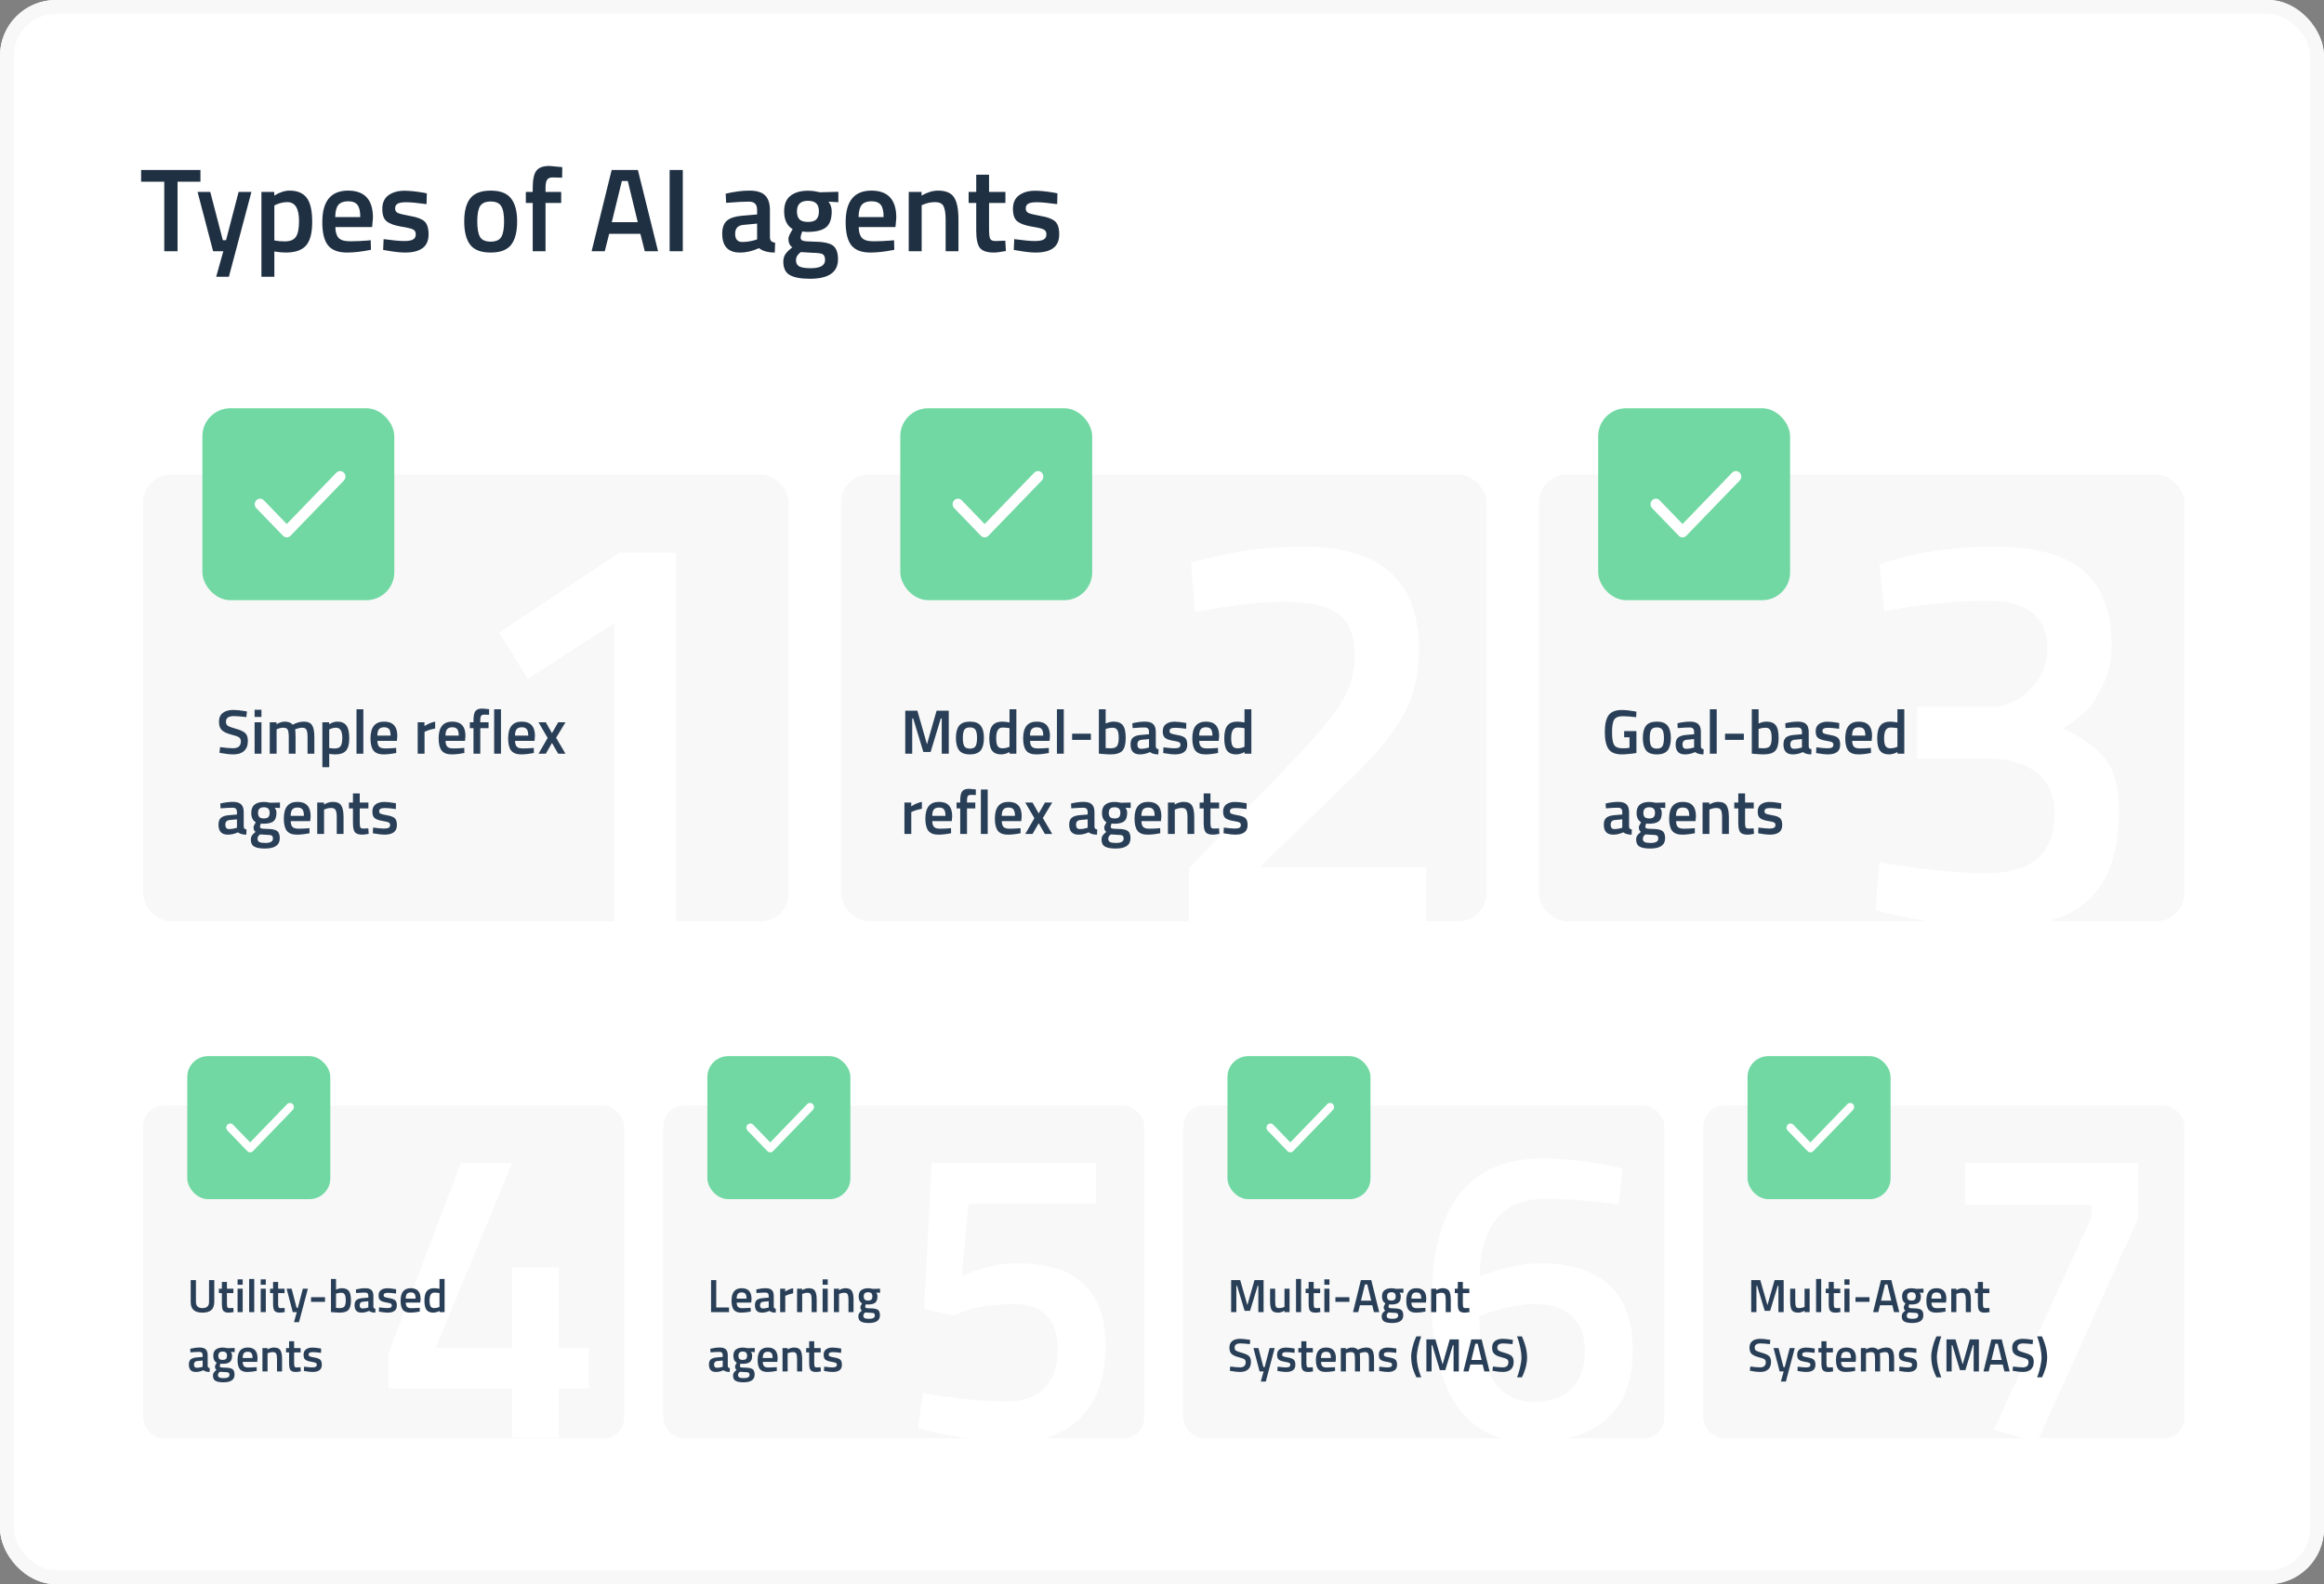 <svg width="666" height="454" viewBox="0 0 666 454" fill="none" xmlns="http://www.w3.org/2000/svg">
<rect x="0" y="0" width="666" height="454" fill="#808080" stroke="none"/>
<g clip-path="url(#clip0_517_225003)">
<rect width="666" height="454" rx="16" fill="white"/>
<path d="M40.442 52.076V48.71H57.442V52.076H50.88V72H47.072V52.076H40.442ZM56.617 55H60.255L63.859 68.838H64.778L68.382 55H72.053L65.594 79.31H61.956L63.995 72H61.072L56.617 55ZM74.916 79.31V55H78.588V56.054C80.152 55.102 81.614 54.626 82.974 54.626C85.218 54.626 86.861 55.317 87.904 56.7C88.947 58.06 89.468 60.361 89.468 63.602C89.468 66.821 88.867 69.087 87.666 70.402C86.487 71.717 84.549 72.374 81.852 72.374C80.922 72.374 79.846 72.272 78.622 72.068V79.31H74.916ZM82.328 57.924C81.263 57.924 80.197 58.162 79.132 58.638L78.622 58.876V68.906C79.528 69.087 80.526 69.178 81.614 69.178C83.155 69.178 84.221 68.736 84.81 67.852C85.399 66.968 85.694 65.461 85.694 63.33C85.694 59.726 84.572 57.924 82.328 57.924ZM105.282 68.94L106.234 68.838L106.302 71.592C103.718 72.113 101.428 72.374 99.434 72.374C96.918 72.374 95.104 71.683 93.994 70.3C92.906 68.917 92.362 66.707 92.362 63.67C92.362 57.641 94.821 54.626 99.74 54.626C104.5 54.626 106.88 57.221 106.88 62.412L106.642 65.064H96.102C96.124 66.469 96.43 67.501 97.02 68.158C97.609 68.815 98.708 69.144 100.318 69.144C101.927 69.144 103.582 69.076 105.282 68.94ZM103.242 62.208C103.242 60.531 102.97 59.363 102.426 58.706C101.904 58.026 101.009 57.686 99.74 57.686C98.47 57.686 97.541 58.037 96.952 58.74C96.385 59.443 96.09 60.599 96.068 62.208H103.242ZM122.241 58.502C119.567 58.139 117.629 57.958 116.427 57.958C115.226 57.958 114.387 58.105 113.911 58.4C113.458 58.672 113.231 59.114 113.231 59.726C113.231 60.338 113.481 60.769 113.979 61.018C114.501 61.267 115.702 61.562 117.583 61.902C119.487 62.219 120.836 62.729 121.629 63.432C122.423 64.135 122.819 65.381 122.819 67.172C122.819 68.963 122.241 70.277 121.085 71.116C119.952 71.955 118.286 72.374 116.087 72.374C114.705 72.374 112.959 72.181 110.851 71.796L109.797 71.626L109.933 68.532C112.653 68.895 114.614 69.076 115.815 69.076C117.017 69.076 117.867 68.929 118.365 68.634C118.887 68.339 119.147 67.852 119.147 67.172C119.147 66.492 118.898 66.027 118.399 65.778C117.923 65.506 116.756 65.223 114.897 64.928C113.061 64.611 111.713 64.123 110.851 63.466C109.99 62.809 109.559 61.607 109.559 59.862C109.559 58.117 110.149 56.813 111.327 55.952C112.529 55.091 114.059 54.66 115.917 54.66C117.368 54.66 119.147 54.841 121.255 55.204L122.309 55.408L122.241 58.502ZM134.769 56.836C135.948 55.363 137.897 54.626 140.617 54.626C143.337 54.626 145.275 55.363 146.431 56.836C147.61 58.309 148.199 60.519 148.199 63.466C148.199 66.413 147.633 68.634 146.499 70.13C145.366 71.626 143.405 72.374 140.617 72.374C137.829 72.374 135.869 71.626 134.735 70.13C133.602 68.634 133.035 66.413 133.035 63.466C133.035 60.519 133.613 58.309 134.769 56.836ZM137.557 67.886C138.079 68.793 139.099 69.246 140.617 69.246C142.136 69.246 143.156 68.793 143.677 67.886C144.199 66.979 144.459 65.495 144.459 63.432C144.459 61.369 144.176 59.907 143.609 59.046C143.065 58.185 142.068 57.754 140.617 57.754C139.167 57.754 138.158 58.185 137.591 59.046C137.047 59.907 136.775 61.369 136.775 63.432C136.775 65.495 137.036 66.979 137.557 67.886ZM156.335 58.162V72H152.663V58.162H150.691V55H152.663V53.912C152.663 51.487 153.014 49.821 153.717 48.914C154.419 48.007 155.666 47.554 157.457 47.554L161.129 47.894L161.095 50.92C159.984 50.875 159.055 50.852 158.307 50.852C157.581 50.852 157.071 51.079 156.777 51.532C156.482 51.963 156.335 52.767 156.335 53.946V55H160.823V58.162H156.335ZM169.541 72L175.287 48.71H182.801L188.581 72H184.773L183.515 67.002H174.573L173.315 72H169.541ZM178.211 51.872L175.321 63.67H182.767L179.911 51.872H178.211ZM191.901 72V48.71H195.675V72H191.901ZM220.64 60.236V67.988C220.663 68.487 220.788 68.861 221.014 69.11C221.264 69.337 221.638 69.484 222.136 69.552L222.034 72.374C220.085 72.374 218.578 71.955 217.512 71.116C215.699 71.955 213.874 72.374 212.038 72.374C208.661 72.374 206.972 70.572 206.972 66.968C206.972 65.245 207.426 63.999 208.332 63.228C209.262 62.457 210.678 61.993 212.582 61.834L216.968 61.46V60.236C216.968 59.329 216.764 58.695 216.356 58.332C215.971 57.969 215.393 57.788 214.622 57.788C213.172 57.788 211.358 57.879 209.182 58.06L208.094 58.128L207.958 55.51C210.429 54.921 212.696 54.626 214.758 54.626C216.844 54.626 218.34 55.079 219.246 55.986C220.176 56.87 220.64 58.287 220.64 60.236ZM213.024 64.452C211.46 64.588 210.678 65.438 210.678 67.002C210.678 68.566 211.37 69.348 212.752 69.348C213.886 69.348 215.087 69.167 216.356 68.804L216.968 68.6V64.078L213.024 64.452ZM240.151 74.312C240.151 78.029 237.465 79.888 232.093 79.888C229.509 79.888 227.593 79.537 226.347 78.834C225.1 78.131 224.477 76.851 224.477 74.992C224.477 74.153 224.681 73.428 225.089 72.816C225.497 72.227 226.154 71.581 227.061 70.878C226.313 70.379 225.939 69.552 225.939 68.396C225.939 67.943 226.245 67.206 226.857 66.186L227.163 65.676C225.531 64.701 224.715 63.001 224.715 60.576C224.715 58.536 225.327 57.04 226.551 56.088C227.775 55.136 229.429 54.66 231.515 54.66C232.512 54.66 233.498 54.773 234.473 55L234.983 55.102L240.253 54.966V57.958L237.431 57.788C238.043 58.581 238.349 59.511 238.349 60.576C238.349 62.797 237.782 64.339 236.649 65.2C235.538 66.039 233.793 66.458 231.413 66.458C230.823 66.458 230.325 66.413 229.917 66.322C229.599 67.093 229.441 67.693 229.441 68.124C229.441 68.532 229.645 68.815 230.053 68.974C230.483 69.133 231.503 69.223 233.113 69.246C235.81 69.269 237.657 69.631 238.655 70.334C239.652 71.037 240.151 72.363 240.151 74.312ZM228.115 74.652C228.115 75.445 228.432 76.012 229.067 76.352C229.701 76.692 230.789 76.862 232.331 76.862C235.073 76.862 236.445 76.08 236.445 74.516C236.445 73.632 236.195 73.065 235.697 72.816C235.221 72.589 234.257 72.465 232.807 72.442L229.475 72.238C228.976 72.646 228.625 73.02 228.421 73.36C228.217 73.723 228.115 74.153 228.115 74.652ZM228.387 60.576C228.387 61.619 228.636 62.389 229.135 62.888C229.633 63.364 230.438 63.602 231.549 63.602C232.659 63.602 233.453 63.364 233.929 62.888C234.427 62.389 234.677 61.619 234.677 60.576C234.677 59.533 234.427 58.774 233.929 58.298C233.43 57.799 232.625 57.55 231.515 57.55C229.429 57.55 228.387 58.559 228.387 60.576ZM255.26 68.94L256.212 68.838L256.28 71.592C253.696 72.113 251.407 72.374 249.412 72.374C246.896 72.374 245.083 71.683 243.972 70.3C242.884 68.917 242.34 66.707 242.34 63.67C242.34 57.641 244.799 54.626 249.718 54.626C254.478 54.626 256.858 57.221 256.858 62.412L256.62 65.064H246.08C246.103 66.469 246.409 67.501 246.998 68.158C247.587 68.815 248.687 69.144 250.296 69.144C251.905 69.144 253.56 69.076 255.26 68.94ZM253.22 62.208C253.22 60.531 252.948 59.363 252.404 58.706C251.883 58.026 250.987 57.686 249.718 57.686C248.449 57.686 247.519 58.037 246.93 58.74C246.363 59.443 246.069 60.599 246.046 62.208H253.22ZM264.128 72H260.422V55H264.094V56.054C265.748 55.102 267.312 54.626 268.786 54.626C271.052 54.626 272.594 55.272 273.41 56.564C274.248 57.833 274.668 59.941 274.668 62.888V72H270.996V62.99C270.996 61.154 270.792 59.851 270.384 59.08C269.998 58.309 269.194 57.924 267.97 57.924C266.814 57.924 265.703 58.151 264.638 58.604L264.128 58.808V72ZM288.128 58.162H283.436V65.642C283.436 67.025 283.538 67.943 283.742 68.396C283.946 68.849 284.468 69.076 285.306 69.076L288.094 68.974L288.264 71.932C286.746 72.227 285.59 72.374 284.796 72.374C282.87 72.374 281.544 71.932 280.818 71.048C280.116 70.164 279.764 68.498 279.764 66.05V58.162H277.588V55H279.764V50.07H283.436V55H288.128V58.162ZM302.966 58.502C300.291 58.139 298.353 57.958 297.152 57.958C295.95 57.958 295.112 58.105 294.636 58.4C294.182 58.672 293.956 59.114 293.956 59.726C293.956 60.338 294.205 60.769 294.704 61.018C295.225 61.267 296.426 61.562 298.308 61.902C300.212 62.219 301.56 62.729 302.354 63.432C303.147 64.135 303.544 65.381 303.544 67.172C303.544 68.963 302.966 70.277 301.81 71.116C300.676 71.955 299.01 72.374 296.812 72.374C295.429 72.374 293.684 72.181 291.576 71.796L290.522 71.626L290.658 68.532C293.378 68.895 295.338 69.076 296.54 69.076C297.741 69.076 298.591 68.929 299.09 68.634C299.611 68.339 299.872 67.852 299.872 67.172C299.872 66.492 299.622 66.027 299.124 65.778C298.648 65.506 297.48 65.223 295.622 64.928C293.786 64.611 292.437 64.123 291.576 63.466C290.714 62.809 290.284 61.607 290.284 59.862C290.284 58.117 290.873 56.813 292.052 55.952C293.253 55.091 294.783 54.66 296.642 54.66C298.092 54.66 299.872 54.841 301.98 55.204L303.034 55.408L302.966 58.502Z" fill="#1F3042"/>
<rect x="41" y="136" width="185" height="128" rx="8" fill="#F8F8F8"/>
<rect x="41" y="316.828" width="137.866" height="95.388" rx="5.962" fill="#F8F8F8"/>
<rect x="241" y="136" width="185" height="128" rx="8" fill="#F8F8F8"/>
<rect x="190.045" y="316.828" width="137.866" height="95.388" rx="5.962" fill="#F8F8F8"/>
<rect x="339.09" y="316.828" width="137.866" height="95.388" rx="5.962" fill="#F8F8F8"/>
<rect x="441" y="136" width="185" height="128" rx="8" fill="#F8F8F8"/>
<rect x="58" y="117" width="55" height="55" rx="8" fill="#71D8A3"/>
<path fill-rule="evenodd" clip-rule="evenodd" d="M98.552 135.464C99.149 136.082 99.149 137.085 98.552 137.703L83.258 153.536C82.661 154.155 81.692 154.155 81.095 153.536L73.448 145.62C72.851 145.001 72.851 143.999 73.448 143.38C74.045 142.762 75.014 142.762 75.611 143.38L82.177 150.178L96.389 135.464C96.986 134.845 97.955 134.845 98.552 135.464V135.464Z" fill="white"/>
<rect x="53.668" y="302.669" width="40.987" height="40.987" rx="5.962" fill="#71D8A3"/>
<rect x="258" y="117" width="55" height="55" rx="8" fill="#71D8A3"/>
<rect x="202.713" y="302.669" width="40.987" height="40.987" rx="5.962" fill="#71D8A3"/>
<rect x="351.758" y="302.669" width="40.987" height="40.987" rx="5.962" fill="#71D8A3"/>
<rect x="458" y="117" width="55" height="55" rx="8" fill="#71D8A3"/>
<path fill-rule="evenodd" clip-rule="evenodd" d="M298.552 135.464C299.149 136.082 299.149 137.085 298.552 137.703L283.258 153.536C282.661 154.155 281.692 154.155 281.095 153.536L273.448 145.62C272.851 145.001 272.851 143.999 273.448 143.38C274.045 142.762 275.014 142.762 275.611 143.38L282.176 150.178L296.389 135.464C296.986 134.845 297.955 134.845 298.552 135.464V135.464Z" fill="white"/>
<path fill-rule="evenodd" clip-rule="evenodd" d="M498.552 135.464C499.149 136.082 499.149 137.085 498.552 137.703L483.258 153.536C482.661 154.155 481.692 154.155 481.095 153.536L473.448 145.62C472.851 145.001 472.851 143.999 473.448 143.38C474.045 142.762 475.014 142.762 475.611 143.38L482.176 150.178L496.389 135.464C496.986 134.845 497.955 134.845 498.552 135.464V135.464Z" fill="white"/>
<path fill-rule="evenodd" clip-rule="evenodd" d="M83.89 316.428C84.335 316.889 84.335 317.636 83.89 318.097L72.492 329.896C72.047 330.357 71.325 330.357 70.88 329.896L65.181 323.997C64.736 323.536 64.736 322.789 65.181 322.328C65.627 321.867 66.348 321.867 66.793 322.328L71.686 327.393L82.278 316.428C82.723 315.968 83.445 315.968 83.89 316.428V316.428Z" fill="white"/>
<path fill-rule="evenodd" clip-rule="evenodd" d="M232.935 316.428C233.38 316.889 233.38 317.636 232.935 318.097L221.537 329.896C221.092 330.357 220.37 330.357 219.925 329.896L214.226 323.997C213.781 323.536 213.781 322.789 214.226 322.328C214.672 321.867 215.393 321.867 215.838 322.328L220.731 327.393L231.323 316.428C231.768 315.968 232.489 315.968 232.935 316.428V316.428Z" fill="white"/>
<path fill-rule="evenodd" clip-rule="evenodd" d="M381.979 316.428C382.425 316.889 382.425 317.636 381.979 318.097L370.582 329.896C370.137 330.357 369.415 330.357 368.97 329.896L363.271 323.997C362.826 323.536 362.826 322.789 363.271 322.328C363.716 321.867 364.438 321.867 364.883 322.328L369.776 327.393L380.368 316.428C380.813 315.968 381.534 315.968 381.979 316.428V316.428Z" fill="white"/>
<path d="M193.8 158.4V264H176.04V178.56L151.24 194.56L143.08 181.28L177.48 158.4H193.8Z" fill="white"/>
<path d="M146.763 412V397.93H111.35V387.795L132.097 333.304H146.763L124.823 386.364H146.763V363.233H160.117V386.364H168.702V397.93H160.117V412H146.763Z" fill="white"/>
<path d="M408.72 264H340.72V248.8L366.8 221.92C374.693 213.813 380.24 207.467 383.44 202.88C386.64 198.293 388.24 193.28 388.24 187.84C388.24 182.293 386.693 178.347 383.6 176C380.507 173.653 375.44 172.48 368.4 172.48C361.787 172.48 354.48 173.227 346.48 174.72L342.48 175.36L341.36 161.28C351.707 158.187 362.427 156.64 373.52 156.64C395.6 156.64 406.64 166.453 406.64 186.08C406.64 193.76 404.933 200.427 401.52 206.08C398.213 211.733 392.24 218.56 383.6 226.56L361.04 248.48H408.72V264Z" fill="white"/>
<path d="M314.079 333.304V344.99H277.593L275.566 365.737C280.971 363.272 286.297 362.04 291.544 362.04C308.396 362.04 316.822 369.91 316.822 385.649C316.822 394.552 314.477 401.388 309.787 406.157C305.176 410.927 298.618 413.312 290.113 413.312C286.536 413.312 282.482 412.954 277.951 412.238C273.42 411.603 269.803 410.967 267.1 410.331L263.046 409.258L264.477 399.242C273.857 400.832 281.886 401.626 288.563 401.626C293.173 401.626 296.75 400.355 299.294 397.811C301.838 395.267 303.11 391.65 303.11 386.961C303.11 382.271 301.997 378.892 299.771 376.825C297.545 374.759 294.644 373.725 291.067 373.725C284.628 373.725 279.382 374.52 275.328 376.11L273.181 376.945L264.835 375.156L266.981 333.304H314.079Z" fill="white"/>
<path d="M463.84 345.228C456.129 344.115 449.134 343.559 442.854 343.559C436.574 343.559 431.884 345.506 428.784 349.401C425.684 353.296 424.094 358.741 424.015 365.737L426.757 364.783C432.481 362.954 437.29 362.04 441.185 362.04C458.991 362.04 467.894 370.387 467.894 387.08C467.894 395.665 465.429 402.183 460.501 406.634C455.573 411.086 448.379 413.312 438.919 413.312C429.46 413.312 422.306 409.814 417.457 402.819C412.687 395.744 410.303 385.689 410.303 372.652C410.303 345.546 420.954 331.993 442.258 331.993C448.22 331.993 454.658 332.708 461.574 334.139L465.032 334.855L463.84 345.228ZM426.161 376.349L423.896 377.183C424.055 393.558 429.301 401.746 439.635 401.746C444.325 401.746 447.902 400.474 450.366 397.93C452.91 395.386 454.181 391.849 454.181 387.318C454.181 382.787 452.949 379.409 450.485 377.183C448.021 374.878 444.563 373.725 440.112 373.725C435.74 373.725 431.089 374.6 426.161 376.349Z" fill="white"/>
<path d="M538.56 161.76C548.48 158.347 559.36 156.64 571.2 156.64C583.04 156.64 591.627 158.933 596.96 163.52C602.4 168 605.12 175.147 605.12 184.96C605.12 189.227 604.267 193.067 602.56 196.48C600.96 199.893 599.307 202.4 597.6 204C595.893 205.493 593.76 207.093 591.2 208.8C596.853 211.467 600.907 214.4 603.36 217.6C605.92 220.693 607.2 225.76 607.2 232.8C607.2 244 604.373 252.32 598.72 257.76C593.173 263.093 584.267 265.76 572 265.76C567.2 265.76 561.92 265.333 556.16 264.48C550.4 263.733 545.813 262.933 542.4 262.08L537.44 260.8L538.56 247.04C550.293 249.173 560.64 250.24 569.6 250.24C582.4 250.133 588.8 244.48 588.8 233.28C588.8 228.16 587.147 224.267 583.84 221.6C580.533 218.933 576.16 217.547 570.72 217.44H549.44V202.56H570.72C574.667 202.56 578.293 200.96 581.6 197.76C585.013 194.453 586.72 190.507 586.72 185.92C586.72 181.227 585.227 177.76 582.24 175.52C579.36 173.28 575.36 172.16 570.24 172.16C561.813 172.16 553.12 172.907 544.16 174.4L540 175.2L538.56 161.76Z" fill="white"/>
<path d="M259.422 216V203.67H262.896L265.65 213.3L268.404 203.67H271.896V216H269.88V205.884H269.61L266.694 215.496H264.606L261.69 205.884H261.42V216H259.422ZM274.862 207.972C275.486 207.192 276.518 206.802 277.958 206.802C279.398 206.802 280.424 207.192 281.036 207.972C281.66 208.752 281.972 209.922 281.972 211.482C281.972 213.042 281.672 214.218 281.072 215.01C280.472 215.802 279.434 216.198 277.958 216.198C276.482 216.198 275.444 215.802 274.844 215.01C274.244 214.218 273.944 213.042 273.944 211.482C273.944 209.922 274.25 208.752 274.862 207.972ZM276.338 213.822C276.614 214.302 277.154 214.542 277.958 214.542C278.762 214.542 279.302 214.302 279.578 213.822C279.854 213.342 279.992 212.556 279.992 211.464C279.992 210.372 279.842 209.598 279.542 209.142C279.254 208.686 278.726 208.458 277.958 208.458C277.19 208.458 276.656 208.686 276.356 209.142C276.068 209.598 275.924 210.372 275.924 211.464C275.924 212.556 276.062 213.342 276.338 213.822ZM291.264 203.256V216H289.32V215.532C288.444 215.976 287.64 216.198 286.908 216.198C285.732 216.198 284.868 215.844 284.316 215.136C283.776 214.428 283.506 213.24 283.506 211.572C283.506 209.904 283.806 208.692 284.406 207.936C285.018 207.18 285.966 206.802 287.25 206.802C287.682 206.802 288.366 206.88 289.302 207.036V203.256H291.264ZM288.996 214.128L289.302 214.002V208.674C288.582 208.554 287.916 208.494 287.304 208.494C286.092 208.494 285.486 209.502 285.486 211.518C285.486 212.622 285.624 213.39 285.9 213.822C286.188 214.242 286.638 214.452 287.25 214.452C287.862 214.452 288.444 214.344 288.996 214.128ZM300.049 214.38L300.553 214.326L300.589 215.784C299.221 216.06 298.009 216.198 296.953 216.198C295.621 216.198 294.661 215.832 294.073 215.1C293.497 214.368 293.209 213.198 293.209 211.59C293.209 208.398 294.511 206.802 297.115 206.802C299.635 206.802 300.895 208.176 300.895 210.924L300.769 212.328H295.189C295.201 213.072 295.363 213.618 295.675 213.966C295.987 214.314 296.569 214.488 297.421 214.488C298.273 214.488 299.149 214.452 300.049 214.38ZM298.969 210.816C298.969 209.928 298.825 209.31 298.537 208.962C298.261 208.602 297.787 208.422 297.115 208.422C296.443 208.422 295.951 208.608 295.639 208.98C295.339 209.352 295.183 209.964 295.171 210.816H298.969ZM302.89 216V203.256H304.852V216H302.89ZM307.244 212.04V210.258H312.626V212.04H307.244ZM319.105 206.802C320.341 206.802 321.229 207.15 321.769 207.846C322.321 208.53 322.597 209.748 322.597 211.5C322.597 213.252 322.273 214.476 321.625 215.172C320.977 215.856 319.837 216.198 318.205 216.198C317.641 216.198 316.747 216.144 315.523 216.036L314.911 215.982V203.256H316.855V207.342C317.683 206.982 318.433 206.802 319.105 206.802ZM318.205 214.452C319.165 214.452 319.801 214.23 320.113 213.786C320.437 213.33 320.599 212.562 320.599 211.482C320.599 210.402 320.461 209.646 320.185 209.214C319.921 208.77 319.483 208.548 318.871 208.548C318.295 208.548 317.719 208.638 317.143 208.818L316.855 208.908V214.38C317.515 214.428 317.965 214.452 318.205 214.452ZM331.221 209.772V213.876C331.233 214.14 331.299 214.338 331.419 214.47C331.551 214.59 331.749 214.668 332.013 214.704L331.959 216.198C330.927 216.198 330.129 215.976 329.565 215.532C328.605 215.976 327.639 216.198 326.667 216.198C324.879 216.198 323.985 215.244 323.985 213.336C323.985 212.424 324.225 211.764 324.705 211.356C325.197 210.948 325.947 210.702 326.955 210.618L329.277 210.42V209.772C329.277 209.292 329.169 208.956 328.953 208.764C328.749 208.572 328.443 208.476 328.035 208.476C327.267 208.476 326.307 208.524 325.155 208.62L324.579 208.656L324.507 207.27C325.815 206.958 327.015 206.802 328.107 206.802C329.211 206.802 330.003 207.042 330.483 207.522C330.975 207.99 331.221 208.74 331.221 209.772ZM327.189 212.004C326.361 212.076 325.947 212.526 325.947 213.354C325.947 214.182 326.313 214.596 327.045 214.596C327.645 214.596 328.281 214.5 328.953 214.308L329.277 214.2V211.806L327.189 212.004ZM339.93 208.854C338.514 208.662 337.488 208.566 336.852 208.566C336.216 208.566 335.772 208.644 335.52 208.8C335.28 208.944 335.16 209.178 335.16 209.502C335.16 209.826 335.292 210.054 335.556 210.186C335.832 210.318 336.468 210.474 337.464 210.654C338.472 210.822 339.186 211.092 339.606 211.464C340.026 211.836 340.236 212.496 340.236 213.444C340.236 214.392 339.93 215.088 339.318 215.532C338.718 215.976 337.836 216.198 336.672 216.198C335.94 216.198 335.016 216.096 333.9 215.892L333.342 215.802L333.414 214.164C334.854 214.356 335.892 214.452 336.528 214.452C337.164 214.452 337.614 214.374 337.878 214.218C338.154 214.062 338.292 213.804 338.292 213.444C338.292 213.084 338.16 212.838 337.896 212.706C337.644 212.562 337.026 212.412 336.042 212.256C335.07 212.088 334.356 211.83 333.9 211.482C333.444 211.134 333.216 210.498 333.216 209.574C333.216 208.65 333.528 207.96 334.152 207.504C334.788 207.048 335.598 206.82 336.582 206.82C337.35 206.82 338.292 206.916 339.408 207.108L339.966 207.216L339.93 208.854ZM348.53 214.38L349.034 214.326L349.07 215.784C347.702 216.06 346.49 216.198 345.434 216.198C344.102 216.198 343.142 215.832 342.554 215.1C341.978 214.368 341.69 213.198 341.69 211.59C341.69 208.398 342.992 206.802 345.596 206.802C348.116 206.802 349.376 208.176 349.376 210.924L349.25 212.328H343.67C343.682 213.072 343.844 213.618 344.156 213.966C344.468 214.314 345.05 214.488 345.902 214.488C346.754 214.488 347.63 214.452 348.53 214.38ZM347.45 210.816C347.45 209.928 347.306 209.31 347.018 208.962C346.742 208.602 346.268 208.422 345.596 208.422C344.924 208.422 344.432 208.608 344.12 208.98C343.82 209.352 343.664 209.964 343.652 210.816H347.45ZM358.606 203.256V216H356.662V215.532C355.786 215.976 354.982 216.198 354.25 216.198C353.074 216.198 352.21 215.844 351.658 215.136C351.118 214.428 350.848 213.24 350.848 211.572C350.848 209.904 351.148 208.692 351.748 207.936C352.36 207.18 353.308 206.802 354.592 206.802C355.024 206.802 355.708 206.88 356.644 207.036V203.256H358.606ZM356.338 214.128L356.644 214.002V208.674C355.924 208.554 355.258 208.494 354.646 208.494C353.434 208.494 352.828 209.502 352.828 211.518C352.828 212.622 352.966 213.39 353.242 213.822C353.53 214.242 353.98 214.452 354.592 214.452C355.204 214.452 355.786 214.344 356.338 214.128ZM259.188 239V230H261.132V231.08C262.152 230.42 263.172 229.994 264.192 229.802V231.764C263.16 231.968 262.278 232.232 261.546 232.556L261.15 232.718V239H259.188ZM272.03 237.38L272.534 237.326L272.57 238.784C271.202 239.06 269.99 239.198 268.934 239.198C267.602 239.198 266.642 238.832 266.054 238.1C265.478 237.368 265.19 236.198 265.19 234.59C265.19 231.398 266.492 229.802 269.096 229.802C271.616 229.802 272.876 231.176 272.876 233.924L272.75 235.328H267.17C267.182 236.072 267.344 236.618 267.656 236.966C267.968 237.314 268.55 237.488 269.402 237.488C270.254 237.488 271.13 237.452 272.03 237.38ZM270.95 233.816C270.95 232.928 270.806 232.31 270.518 231.962C270.242 231.602 269.768 231.422 269.096 231.422C268.424 231.422 267.932 231.608 267.62 231.98C267.32 232.352 267.164 232.964 267.152 233.816H270.95ZM277.12 231.674V239H275.176V231.674H274.132V230H275.176V229.424C275.176 228.14 275.362 227.258 275.734 226.778C276.106 226.298 276.766 226.058 277.714 226.058L279.658 226.238L279.64 227.84C279.052 227.816 278.56 227.804 278.164 227.804C277.78 227.804 277.51 227.924 277.354 228.164C277.198 228.392 277.12 228.818 277.12 229.442V230H279.496V231.674H277.12ZM281.093 239V226.256H283.055V239H281.093ZM291.946 237.38L292.45 237.326L292.486 238.784C291.118 239.06 289.906 239.198 288.85 239.198C287.518 239.198 286.558 238.832 285.97 238.1C285.394 237.368 285.106 236.198 285.106 234.59C285.106 231.398 286.408 229.802 289.012 229.802C291.532 229.802 292.792 231.176 292.792 233.924L292.666 235.328H287.086C287.098 236.072 287.26 236.618 287.572 236.966C287.884 237.314 288.466 237.488 289.318 237.488C290.17 237.488 291.046 237.452 291.946 237.38ZM290.866 233.816C290.866 232.928 290.722 232.31 290.434 231.962C290.158 231.602 289.684 231.422 289.012 231.422C288.34 231.422 287.848 231.608 287.536 231.98C287.236 232.352 287.08 232.964 287.068 233.816H290.866ZM293.814 230H295.902L297.666 233.114L299.448 230H301.536L298.854 234.428L301.536 239H299.448L297.666 235.922L295.902 239H293.814L296.424 234.482L293.814 230ZM313.643 232.772V236.876C313.655 237.14 313.721 237.338 313.841 237.47C313.973 237.59 314.171 237.668 314.435 237.704L314.381 239.198C313.349 239.198 312.551 238.976 311.987 238.532C311.027 238.976 310.061 239.198 309.089 239.198C307.301 239.198 306.407 238.244 306.407 236.336C306.407 235.424 306.647 234.764 307.127 234.356C307.619 233.948 308.369 233.702 309.377 233.618L311.699 233.42V232.772C311.699 232.292 311.591 231.956 311.375 231.764C311.171 231.572 310.865 231.476 310.457 231.476C309.689 231.476 308.729 231.524 307.577 231.62L307.001 231.656L306.929 230.27C308.237 229.958 309.437 229.802 310.529 229.802C311.633 229.802 312.425 230.042 312.905 230.522C313.397 230.99 313.643 231.74 313.643 232.772ZM309.611 235.004C308.783 235.076 308.369 235.526 308.369 236.354C308.369 237.182 308.735 237.596 309.467 237.596C310.067 237.596 310.703 237.5 311.375 237.308L311.699 237.2V234.806L309.611 235.004ZM323.972 240.224C323.972 242.192 322.55 243.176 319.706 243.176C318.338 243.176 317.324 242.99 316.664 242.618C316.004 242.246 315.674 241.568 315.674 240.584C315.674 240.14 315.782 239.756 315.998 239.432C316.214 239.12 316.562 238.778 317.042 238.406C316.646 238.142 316.448 237.704 316.448 237.092C316.448 236.852 316.61 236.462 316.934 235.922L317.096 235.652C316.232 235.136 315.8 234.236 315.8 232.952C315.8 231.872 316.124 231.08 316.772 230.576C317.42 230.072 318.296 229.82 319.4 229.82C319.928 229.82 320.45 229.88 320.966 230L321.236 230.054L324.026 229.982V231.566L322.532 231.476C322.856 231.896 323.018 232.388 323.018 232.952C323.018 234.128 322.718 234.944 322.118 235.4C321.53 235.844 320.606 236.066 319.346 236.066C319.034 236.066 318.77 236.042 318.554 235.994C318.386 236.402 318.302 236.72 318.302 236.948C318.302 237.164 318.41 237.314 318.626 237.398C318.854 237.482 319.394 237.53 320.246 237.542C321.674 237.554 322.652 237.746 323.18 238.118C323.708 238.49 323.972 239.192 323.972 240.224ZM317.6 240.404C317.6 240.824 317.768 241.124 318.104 241.304C318.44 241.484 319.016 241.574 319.832 241.574C321.284 241.574 322.01 241.16 322.01 240.332C322.01 239.864 321.878 239.564 321.614 239.432C321.362 239.312 320.852 239.246 320.084 239.234L318.32 239.126C318.056 239.342 317.87 239.54 317.762 239.72C317.654 239.912 317.6 240.14 317.6 240.404ZM317.744 232.952C317.744 233.504 317.876 233.912 318.14 234.176C318.404 234.428 318.83 234.554 319.418 234.554C320.006 234.554 320.426 234.428 320.678 234.176C320.942 233.912 321.074 233.504 321.074 232.952C321.074 232.4 320.942 231.998 320.678 231.746C320.414 231.482 319.988 231.35 319.4 231.35C318.296 231.35 317.744 231.884 317.744 232.952ZM331.971 237.38L332.475 237.326L332.511 238.784C331.143 239.06 329.931 239.198 328.875 239.198C327.543 239.198 326.583 238.832 325.995 238.1C325.419 237.368 325.131 236.198 325.131 234.59C325.131 231.398 326.433 229.802 329.037 229.802C331.557 229.802 332.817 231.176 332.817 233.924L332.691 235.328H327.111C327.123 236.072 327.285 236.618 327.597 236.966C327.909 237.314 328.491 237.488 329.343 237.488C330.195 237.488 331.071 237.452 331.971 237.38ZM330.891 233.816C330.891 232.928 330.747 232.31 330.459 231.962C330.183 231.602 329.709 231.422 329.037 231.422C328.365 231.422 327.873 231.608 327.561 231.98C327.261 232.352 327.105 232.964 327.093 233.816H330.891ZM336.666 239H334.704V230H336.648V230.558C337.524 230.054 338.352 229.802 339.132 229.802C340.332 229.802 341.148 230.144 341.58 230.828C342.024 231.5 342.246 232.616 342.246 234.176V239H340.302V234.23C340.302 233.258 340.194 232.568 339.978 232.16C339.774 231.752 339.348 231.548 338.7 231.548C338.088 231.548 337.5 231.668 336.936 231.908L336.666 232.016V239ZM349.372 231.674H346.888V235.634C346.888 236.366 346.942 236.852 347.05 237.092C347.158 237.332 347.434 237.452 347.878 237.452L349.354 237.398L349.444 238.964C348.64 239.12 348.028 239.198 347.608 239.198C346.588 239.198 345.886 238.964 345.502 238.496C345.13 238.028 344.944 237.146 344.944 235.85V231.674H343.792V230H344.944V227.39H346.888V230H349.372V231.674ZM357.227 231.854C355.811 231.662 354.785 231.566 354.149 231.566C353.513 231.566 353.069 231.644 352.817 231.8C352.577 231.944 352.457 232.178 352.457 232.502C352.457 232.826 352.589 233.054 352.853 233.186C353.129 233.318 353.765 233.474 354.761 233.654C355.769 233.822 356.483 234.092 356.903 234.464C357.323 234.836 357.533 235.496 357.533 236.444C357.533 237.392 357.227 238.088 356.615 238.532C356.015 238.976 355.133 239.198 353.969 239.198C353.237 239.198 352.313 239.096 351.197 238.892L350.639 238.802L350.711 237.164C352.151 237.356 353.189 237.452 353.825 237.452C354.461 237.452 354.911 237.374 355.175 237.218C355.451 237.062 355.589 236.804 355.589 236.444C355.589 236.084 355.457 235.838 355.193 235.706C354.941 235.562 354.323 235.412 353.339 235.256C352.367 235.088 351.653 234.83 351.197 234.482C350.741 234.134 350.513 233.498 350.513 232.574C350.513 231.65 350.825 230.96 351.449 230.504C352.085 230.048 352.895 229.82 353.879 229.82C354.647 229.82 355.589 229.916 356.705 230.108L357.263 230.216L357.227 231.854Z" fill="#293F57"/>
<path d="M208.924 376.032H203.773V366.843H205.262V374.704H208.924V376.032ZM214.74 374.825L215.116 374.784L215.142 375.871C214.123 376.077 213.22 376.179 212.433 376.179C211.44 376.179 210.725 375.907 210.287 375.361C209.857 374.816 209.643 373.944 209.643 372.745C209.643 370.367 210.613 369.177 212.554 369.177C214.431 369.177 215.37 370.201 215.37 372.249L215.277 373.295H211.118C211.127 373.85 211.248 374.257 211.48 374.516C211.713 374.775 212.147 374.905 212.782 374.905C213.417 374.905 214.069 374.878 214.74 374.825ZM213.935 372.169C213.935 371.507 213.828 371.046 213.613 370.787C213.408 370.519 213.054 370.385 212.554 370.385C212.053 370.385 211.686 370.523 211.454 370.8C211.23 371.078 211.114 371.534 211.105 372.169H213.935ZM221.74 371.391V374.449C221.749 374.646 221.798 374.793 221.887 374.892C221.986 374.981 222.133 375.039 222.33 375.066L222.29 376.179C221.521 376.179 220.926 376.014 220.506 375.683C219.79 376.014 219.07 376.179 218.346 376.179C217.013 376.179 216.347 375.468 216.347 374.047C216.347 373.367 216.526 372.875 216.884 372.571C217.25 372.267 217.809 372.084 218.56 372.021L220.291 371.874V371.391C220.291 371.033 220.21 370.783 220.049 370.639C219.897 370.496 219.669 370.425 219.365 370.425C218.793 370.425 218.078 370.461 217.219 370.532L216.79 370.559L216.736 369.526C217.711 369.294 218.605 369.177 219.419 369.177C220.242 369.177 220.832 369.356 221.19 369.714C221.556 370.063 221.74 370.622 221.74 371.391ZM218.735 373.054C218.118 373.108 217.809 373.443 217.809 374.06C217.809 374.677 218.082 374.986 218.628 374.986C219.075 374.986 219.549 374.914 220.049 374.771L220.291 374.69V372.906L218.735 373.054ZM223.575 376.032V369.325H225.024V370.13C225.784 369.638 226.544 369.32 227.304 369.177V370.639C226.535 370.791 225.878 370.988 225.332 371.23L225.037 371.35V376.032H223.575ZM229.884 376.032H228.422V369.325H229.871V369.741C230.524 369.365 231.141 369.177 231.722 369.177C232.616 369.177 233.224 369.432 233.546 369.942C233.877 370.443 234.042 371.274 234.042 372.437V376.032H232.594V372.477C232.594 371.753 232.513 371.239 232.352 370.935C232.2 370.63 231.883 370.478 231.4 370.478C230.944 370.478 230.506 370.568 230.085 370.747L229.884 370.827V376.032ZM235.745 376.032V369.325H237.207V376.032H235.745ZM235.745 368.185V366.642H237.207V368.185H235.745ZM240.442 376.032H238.98V369.325H240.429V369.741C241.082 369.365 241.699 369.177 242.28 369.177C243.174 369.177 243.783 369.432 244.104 369.942C244.435 370.443 244.601 371.274 244.601 372.437V376.032H243.152V372.477C243.152 371.753 243.072 371.239 242.911 370.935C242.759 370.63 242.441 370.478 241.958 370.478C241.502 370.478 241.064 370.568 240.644 370.747L240.442 370.827V376.032ZM252.165 376.944C252.165 378.411 251.105 379.144 248.986 379.144C247.966 379.144 247.211 379.005 246.719 378.728C246.227 378.451 245.981 377.946 245.981 377.212C245.981 376.881 246.062 376.595 246.222 376.354C246.383 376.121 246.643 375.866 247.001 375.589C246.705 375.392 246.558 375.066 246.558 374.61C246.558 374.431 246.679 374.14 246.92 373.738L247.041 373.537C246.397 373.152 246.075 372.482 246.075 371.525C246.075 370.72 246.316 370.13 246.799 369.754C247.282 369.379 247.935 369.191 248.758 369.191C249.151 369.191 249.54 369.235 249.925 369.325L250.126 369.365L252.205 369.311V370.492L251.092 370.425C251.333 370.738 251.454 371.104 251.454 371.525C251.454 372.401 251.23 373.009 250.783 373.349C250.345 373.68 249.656 373.845 248.718 373.845C248.485 373.845 248.288 373.827 248.127 373.792C248.002 374.096 247.939 374.333 247.939 374.503C247.939 374.664 248.02 374.775 248.181 374.838C248.351 374.901 248.753 374.936 249.388 374.945C250.452 374.954 251.181 375.097 251.575 375.375C251.968 375.652 252.165 376.175 252.165 376.944ZM247.416 377.078C247.416 377.391 247.542 377.615 247.792 377.749C248.042 377.883 248.472 377.95 249.08 377.95C250.162 377.95 250.703 377.642 250.703 377.024C250.703 376.676 250.604 376.452 250.408 376.354C250.22 376.264 249.84 376.215 249.267 376.206L247.953 376.126C247.756 376.287 247.618 376.434 247.537 376.568C247.457 376.712 247.416 376.881 247.416 377.078ZM247.524 371.525C247.524 371.936 247.622 372.24 247.819 372.437C248.016 372.625 248.333 372.719 248.771 372.719C249.209 372.719 249.522 372.625 249.71 372.437C249.907 372.24 250.005 371.936 250.005 371.525C250.005 371.113 249.907 370.814 249.71 370.626C249.513 370.429 249.196 370.331 248.758 370.331C247.935 370.331 247.524 370.729 247.524 371.525ZM208.561 388.391V391.449C208.57 391.646 208.62 391.793 208.709 391.892C208.807 391.981 208.955 392.039 209.152 392.066L209.111 393.179C208.342 393.179 207.748 393.014 207.327 392.683C206.612 393.014 205.892 393.179 205.168 393.179C203.835 393.179 203.169 392.468 203.169 391.047C203.169 390.367 203.348 389.875 203.706 389.571C204.072 389.267 204.631 389.084 205.382 389.021L207.113 388.874V388.391C207.113 388.033 207.032 387.783 206.871 387.639C206.719 387.496 206.491 387.425 206.187 387.425C205.615 387.425 204.899 387.461 204.041 387.532L203.612 387.559L203.558 386.526C204.533 386.294 205.427 386.177 206.241 386.177C207.064 386.177 207.654 386.356 208.011 386.714C208.378 387.063 208.561 387.622 208.561 388.391ZM205.557 390.054C204.94 390.108 204.631 390.443 204.631 391.06C204.631 391.677 204.904 391.986 205.449 391.986C205.896 391.986 206.37 391.914 206.871 391.771L207.113 391.69V389.906L205.557 390.054ZM216.259 393.944C216.259 395.411 215.199 396.144 213.08 396.144C212.06 396.144 211.305 396.005 210.813 395.728C210.321 395.451 210.075 394.946 210.075 394.212C210.075 393.881 210.155 393.595 210.316 393.354C210.477 393.121 210.737 392.866 211.094 392.589C210.799 392.392 210.652 392.066 210.652 391.61C210.652 391.431 210.773 391.14 211.014 390.738L211.135 390.537C210.491 390.152 210.169 389.482 210.169 388.525C210.169 387.72 210.41 387.13 210.893 386.754C211.376 386.379 212.029 386.191 212.852 386.191C213.245 386.191 213.634 386.235 214.019 386.325L214.22 386.365L216.299 386.311V387.492L215.186 387.425C215.427 387.738 215.548 388.104 215.548 388.525C215.548 389.401 215.324 390.009 214.877 390.349C214.439 390.68 213.75 390.845 212.811 390.845C212.579 390.845 212.382 390.827 212.221 390.792C212.096 391.096 212.033 391.333 212.033 391.503C212.033 391.664 212.114 391.775 212.275 391.838C212.445 391.901 212.847 391.936 213.482 391.945C214.546 391.954 215.275 392.097 215.669 392.375C216.062 392.652 216.259 393.175 216.259 393.944ZM211.51 394.078C211.51 394.391 211.635 394.615 211.886 394.749C212.136 394.883 212.566 394.95 213.174 394.95C214.256 394.95 214.797 394.642 214.797 394.024C214.797 393.676 214.698 393.452 214.502 393.354C214.314 393.264 213.934 393.215 213.361 393.206L212.047 393.126C211.85 393.287 211.711 393.434 211.631 393.568C211.551 393.712 211.51 393.881 211.51 394.078ZM211.618 388.525C211.618 388.936 211.716 389.24 211.913 389.437C212.109 389.625 212.427 389.719 212.865 389.719C213.303 389.719 213.616 389.625 213.804 389.437C214.001 389.24 214.099 388.936 214.099 388.525C214.099 388.113 214.001 387.814 213.804 387.626C213.607 387.429 213.29 387.331 212.852 387.331C212.029 387.331 211.618 387.729 211.618 388.525ZM222.22 391.825L222.595 391.784L222.622 392.871C221.603 393.077 220.7 393.179 219.913 393.179C218.92 393.179 218.205 392.907 217.766 392.361C217.337 391.816 217.123 390.944 217.123 389.745C217.123 387.367 218.093 386.177 220.033 386.177C221.911 386.177 222.85 387.201 222.85 389.249L222.756 390.295H218.598C218.607 390.85 218.728 391.257 218.96 391.516C219.193 391.775 219.627 391.905 220.261 391.905C220.896 391.905 221.549 391.878 222.22 391.825ZM221.415 389.169C221.415 388.507 221.308 388.046 221.093 387.787C220.887 387.519 220.534 387.385 220.033 387.385C219.533 387.385 219.166 387.523 218.933 387.8C218.71 388.078 218.594 388.534 218.585 389.169H221.415ZM225.718 393.032H224.256V386.325H225.705V386.741C226.358 386.365 226.975 386.177 227.556 386.177C228.45 386.177 229.059 386.432 229.38 386.942C229.711 387.443 229.877 388.274 229.877 389.437V393.032H228.428V389.477C228.428 388.753 228.348 388.239 228.187 387.935C228.035 387.63 227.717 387.478 227.234 387.478C226.778 387.478 226.34 387.568 225.92 387.747L225.718 387.827V393.032ZM235.187 387.572H233.336V390.523C233.336 391.069 233.376 391.431 233.457 391.61C233.537 391.789 233.743 391.878 234.074 391.878L235.174 391.838L235.241 393.005C234.642 393.121 234.186 393.179 233.873 393.179C233.113 393.179 232.59 393.005 232.303 392.656C232.026 392.308 231.888 391.65 231.888 390.684V387.572H231.029V386.325H231.888V384.38H233.336V386.325H235.187V387.572ZM241.041 387.706C239.986 387.563 239.221 387.492 238.747 387.492C238.273 387.492 237.943 387.55 237.755 387.666C237.576 387.774 237.487 387.948 237.487 388.189C237.487 388.431 237.585 388.601 237.782 388.699C237.987 388.798 238.461 388.914 239.204 389.048C239.955 389.173 240.487 389.374 240.8 389.652C241.113 389.929 241.269 390.421 241.269 391.127C241.269 391.834 241.041 392.352 240.585 392.683C240.138 393.014 239.481 393.179 238.613 393.179C238.068 393.179 237.379 393.103 236.548 392.951L236.132 392.884L236.185 391.664C237.258 391.807 238.032 391.878 238.506 391.878C238.98 391.878 239.315 391.82 239.512 391.704C239.718 391.588 239.821 391.395 239.821 391.127C239.821 390.859 239.722 390.675 239.525 390.577C239.338 390.47 238.877 390.358 238.144 390.242C237.419 390.117 236.887 389.924 236.548 389.665C236.208 389.406 236.038 388.932 236.038 388.243C236.038 387.554 236.27 387.04 236.735 386.7C237.209 386.361 237.813 386.191 238.546 386.191C239.119 386.191 239.821 386.262 240.652 386.405L241.068 386.486L241.041 387.706Z" fill="#293F57"/>
<path d="M352.818 376.032V366.843H355.406L357.459 374.02L359.511 366.843H362.113V376.032H360.611V368.493H360.41L358.237 375.656H356.681L354.508 368.493H354.306V376.032H352.818ZM368.104 369.325H369.553V376.032H368.104V375.616C367.451 375.992 366.848 376.179 366.293 376.179C365.372 376.179 364.755 375.933 364.442 375.442C364.129 374.941 363.973 374.069 363.973 372.826V369.325H365.435V372.839C365.435 373.644 365.502 374.185 365.636 374.462C365.77 374.74 366.083 374.878 366.575 374.878C367.058 374.878 367.501 374.789 367.903 374.61L368.104 374.529V369.325ZM371.404 376.032V366.535H372.866V376.032H371.404ZM378.324 370.572H376.473V373.523C376.473 374.069 376.513 374.431 376.594 374.61C376.674 374.789 376.88 374.878 377.211 374.878L378.311 374.838L378.378 376.005C377.779 376.121 377.323 376.179 377.01 376.179C376.25 376.179 375.727 376.005 375.44 375.656C375.163 375.308 375.025 374.65 375.025 373.684V370.572H374.166V369.325H375.025V367.38H376.473V369.325H378.324V370.572ZM379.524 376.032V369.325H380.986V376.032H379.524ZM379.524 368.185V366.642H380.986V368.185H379.524ZM382.692 373.081V371.753H386.703V373.081H382.692ZM387.736 376.032L390.003 366.843H392.967L395.248 376.032H393.745L393.249 374.06H389.721L389.225 376.032H387.736ZM391.156 368.091L390.016 372.745H392.954L391.827 368.091H391.156ZM402.14 376.944C402.14 378.411 401.08 379.144 398.961 379.144C397.941 379.144 397.186 379.005 396.694 378.728C396.202 378.451 395.956 377.946 395.956 377.212C395.956 376.881 396.037 376.595 396.197 376.354C396.358 376.121 396.618 375.866 396.976 375.589C396.68 375.392 396.533 375.066 396.533 374.61C396.533 374.431 396.654 374.14 396.895 373.738L397.016 373.537C396.372 373.152 396.05 372.482 396.05 371.525C396.05 370.72 396.291 370.13 396.774 369.754C397.257 369.379 397.91 369.191 398.733 369.191C399.126 369.191 399.515 369.235 399.9 369.325L400.101 369.365L402.18 369.311V370.492L401.067 370.425C401.308 370.738 401.429 371.104 401.429 371.525C401.429 372.401 401.205 373.009 400.758 373.349C400.32 373.68 399.631 373.845 398.693 373.845C398.46 373.845 398.263 373.827 398.102 373.792C397.977 374.096 397.914 374.333 397.914 374.503C397.914 374.664 397.995 374.775 398.156 374.838C398.326 374.901 398.728 374.936 399.363 374.945C400.427 374.954 401.156 375.097 401.55 375.375C401.943 375.652 402.14 376.175 402.14 376.944ZM397.391 377.078C397.391 377.391 397.517 377.615 397.767 377.749C398.017 377.883 398.447 377.95 399.055 377.95C400.137 377.95 400.678 377.642 400.678 377.024C400.678 376.676 400.579 376.452 400.383 376.354C400.195 376.264 399.815 376.215 399.242 376.206L397.928 376.126C397.731 376.287 397.593 376.434 397.512 376.568C397.432 376.712 397.391 376.881 397.391 377.078ZM397.499 371.525C397.499 371.936 397.597 372.24 397.794 372.437C397.991 372.625 398.308 372.719 398.746 372.719C399.184 372.719 399.497 372.625 399.685 372.437C399.882 372.24 399.98 371.936 399.98 371.525C399.98 371.113 399.882 370.814 399.685 370.626C399.488 370.429 399.171 370.331 398.733 370.331C397.91 370.331 397.499 370.729 397.499 371.525ZM408.101 374.825L408.477 374.784L408.503 375.871C407.484 376.077 406.581 376.179 405.794 376.179C404.801 376.179 404.086 375.907 403.648 375.361C403.218 374.816 403.004 373.944 403.004 372.745C403.004 370.367 403.974 369.177 405.914 369.177C407.792 369.177 408.731 370.201 408.731 372.249L408.638 373.295H404.479C404.488 373.85 404.609 374.257 404.841 374.516C405.074 374.775 405.508 374.905 406.143 374.905C406.777 374.905 407.43 374.878 408.101 374.825ZM407.296 372.169C407.296 371.507 407.189 371.046 406.974 370.787C406.769 370.519 406.415 370.385 405.914 370.385C405.414 370.385 405.047 370.523 404.815 370.8C404.591 371.078 404.475 371.534 404.466 372.169H407.296ZM411.6 376.032H410.137V369.325H411.586V369.741C412.239 369.365 412.856 369.177 413.437 369.177C414.331 369.177 414.94 369.432 415.262 369.942C415.592 370.443 415.758 371.274 415.758 372.437V376.032H414.309V372.477C414.309 371.753 414.229 371.239 414.068 370.935C413.916 370.63 413.598 370.478 413.115 370.478C412.659 370.478 412.221 370.568 411.801 370.747L411.6 370.827V376.032ZM421.068 370.572H419.217V373.523C419.217 374.069 419.258 374.431 419.338 374.61C419.419 374.789 419.624 374.878 419.955 374.878L421.055 374.838L421.122 376.005C420.523 376.121 420.067 376.179 419.754 376.179C418.994 376.179 418.471 376.005 418.184 375.656C417.907 375.308 417.769 374.65 417.769 373.684V370.572H416.91V369.325H417.769V367.38H419.217V369.325H421.068V370.572ZM355.514 384.997C354.378 384.997 353.81 385.395 353.81 386.191C353.81 386.602 353.944 386.897 354.213 387.076C354.481 387.246 355.071 387.461 355.983 387.72C356.904 387.97 357.553 388.274 357.928 388.632C358.304 388.981 358.492 389.535 358.492 390.295C358.492 391.261 358.214 391.986 357.66 392.468C357.114 392.942 356.368 393.179 355.42 393.179C354.66 393.179 353.819 393.09 352.898 392.911L352.415 392.817L352.563 391.623C353.77 391.784 354.691 391.865 355.326 391.865C356.435 391.865 356.989 391.373 356.989 390.389C356.989 390.005 356.864 389.723 356.614 389.544C356.363 389.356 355.8 389.155 354.924 388.941C354.047 388.717 353.394 388.413 352.965 388.028C352.536 387.644 352.321 387.036 352.321 386.204C352.321 385.372 352.589 384.746 353.126 384.326C353.672 383.897 354.423 383.682 355.38 383.682C356.068 383.682 356.882 383.763 357.821 383.924L358.29 384.004L358.17 385.211C356.918 385.068 356.032 384.997 355.514 384.997ZM359.205 386.325H360.64L362.062 391.784H362.424L363.846 386.325H365.295L362.746 395.916H361.311L362.116 393.032H360.962L359.205 386.325ZM370.987 387.706C369.932 387.563 369.167 387.492 368.693 387.492C368.219 387.492 367.888 387.55 367.7 387.666C367.522 387.774 367.432 387.948 367.432 388.189C367.432 388.431 367.531 388.601 367.727 388.699C367.933 388.798 368.407 388.914 369.149 389.048C369.9 389.173 370.432 389.374 370.745 389.652C371.058 389.929 371.215 390.421 371.215 391.127C371.215 391.834 370.987 392.352 370.531 392.683C370.084 393.014 369.426 393.179 368.559 393.179C368.013 393.179 367.325 393.103 366.493 392.951L366.077 392.884L366.131 391.664C367.204 391.807 367.978 391.878 368.452 391.878C368.926 391.878 369.261 391.82 369.458 391.704C369.663 391.588 369.766 391.395 369.766 391.127C369.766 390.859 369.668 390.675 369.471 390.577C369.283 390.47 368.823 390.358 368.089 390.242C367.365 390.117 366.833 389.924 366.493 389.665C366.153 389.406 365.983 388.932 365.983 388.243C365.983 387.554 366.216 387.04 366.681 386.7C367.155 386.361 367.759 386.191 368.492 386.191C369.064 386.191 369.766 386.262 370.598 386.405L371.014 386.486L370.987 387.706ZM376.228 387.572H374.377V390.523C374.377 391.069 374.418 391.431 374.498 391.61C374.579 391.789 374.784 391.878 375.115 391.878L376.215 391.838L376.282 393.005C375.683 393.121 375.227 393.179 374.914 393.179C374.154 393.179 373.631 393.005 373.344 392.656C373.067 392.308 372.929 391.65 372.929 390.684V387.572H372.07V386.325H372.929V384.38H374.377V386.325H376.228V387.572ZM382.203 391.825L382.579 391.784L382.605 392.871C381.586 393.077 380.683 393.179 379.896 393.179C378.903 393.179 378.188 392.907 377.75 392.361C377.32 391.816 377.106 390.944 377.106 389.745C377.106 387.367 378.076 386.177 380.017 386.177C381.894 386.177 382.833 387.201 382.833 389.249L382.74 390.295H378.581C378.59 390.85 378.711 391.257 378.943 391.516C379.176 391.775 379.61 391.905 380.245 391.905C380.879 391.905 381.532 391.878 382.203 391.825ZM381.398 389.169C381.398 388.507 381.291 388.046 381.076 387.787C380.871 387.519 380.517 387.385 380.017 387.385C379.516 387.385 379.149 387.523 378.917 387.8C378.693 388.078 378.577 388.534 378.568 389.169H381.398ZM385.702 393.032H384.239V386.325H385.688V386.741C386.323 386.365 386.904 386.177 387.432 386.177C388.21 386.177 388.778 386.396 389.136 386.835C389.949 386.396 390.759 386.177 391.563 386.177C392.368 386.177 392.936 386.428 393.267 386.928C393.598 387.42 393.763 388.256 393.763 389.437V393.032H392.315V389.477C392.315 388.753 392.239 388.239 392.087 387.935C391.944 387.63 391.639 387.478 391.174 387.478C390.772 387.478 390.338 387.568 389.873 387.747L389.645 387.841C389.717 388.019 389.753 388.592 389.753 389.558V393.032H388.304V389.584C388.304 388.789 388.232 388.239 388.089 387.935C387.946 387.63 387.633 387.478 387.15 387.478C386.703 387.478 386.287 387.568 385.903 387.747L385.702 387.827V393.032ZM400.134 387.706C399.078 387.563 398.314 387.492 397.84 387.492C397.366 387.492 397.035 387.55 396.847 387.666C396.668 387.774 396.579 387.948 396.579 388.189C396.579 388.431 396.677 388.601 396.874 388.699C397.08 388.798 397.554 388.914 398.296 389.048C399.047 389.173 399.579 389.374 399.892 389.652C400.205 389.929 400.362 390.421 400.362 391.127C400.362 391.834 400.134 392.352 399.677 392.683C399.23 393.014 398.573 393.179 397.706 393.179C397.16 393.179 396.472 393.103 395.64 392.951L395.224 392.884L395.278 391.664C396.351 391.807 397.124 391.878 397.598 391.878C398.072 391.878 398.408 391.82 398.604 391.704C398.81 391.588 398.913 391.395 398.913 391.127C398.913 390.859 398.815 390.675 398.618 390.577C398.43 390.47 397.969 390.358 397.236 390.242C396.512 390.117 395.98 389.924 395.64 389.665C395.3 389.406 395.13 388.932 395.13 388.243C395.13 387.554 395.363 387.04 395.828 386.7C396.302 386.361 396.905 386.191 397.639 386.191C398.211 386.191 398.913 386.262 399.745 386.405L400.16 386.486L400.134 387.706ZM406.418 385.976C406.149 387.21 406.015 388.216 406.015 388.994C406.015 389.772 406.118 390.64 406.324 391.597C406.538 392.544 406.753 393.3 406.968 393.864L407.29 394.709H405.908C405.783 394.503 405.622 394.159 405.425 393.676C405.228 393.202 405.063 392.755 404.929 392.334C404.795 391.905 404.674 391.386 404.567 390.778C404.459 390.161 404.406 389.482 404.406 388.739C404.406 387.997 404.531 387.125 404.781 386.124C405.032 385.122 405.282 384.349 405.532 383.803L405.908 382.971H407.29C406.986 383.74 406.695 384.742 406.418 385.976ZM408.766 393.032V383.843H411.355L413.407 391.02L415.46 383.843H418.062V393.032H416.56V385.493H416.358L414.185 392.656H412.629L410.456 385.493H410.255V393.032H408.766ZM419.371 393.032L421.638 383.843H424.603L426.883 393.032H425.381L424.884 391.06H421.357L420.86 393.032H419.371ZM422.792 385.091L421.652 389.745H424.589L423.463 385.091H422.792ZM430.797 384.997C429.662 384.997 429.094 385.395 429.094 386.191C429.094 386.602 429.228 386.897 429.496 387.076C429.764 387.246 430.355 387.461 431.267 387.72C432.188 387.97 432.836 388.274 433.212 388.632C433.587 388.981 433.775 389.535 433.775 390.295C433.775 391.261 433.498 391.986 432.944 392.468C432.398 392.942 431.651 393.179 430.703 393.179C429.943 393.179 429.103 393.09 428.182 392.911L427.699 392.817L427.846 391.623C429.053 391.784 429.975 391.865 430.609 391.865C431.718 391.865 432.273 391.373 432.273 390.389C432.273 390.005 432.148 389.723 431.897 389.544C431.647 389.356 431.083 389.155 430.207 388.941C429.331 388.717 428.678 388.413 428.249 388.028C427.819 387.644 427.605 387.036 427.605 386.204C427.605 385.372 427.873 384.746 428.41 384.326C428.955 383.897 429.706 383.682 430.663 383.682C431.352 383.682 432.165 383.763 433.104 383.924L433.574 384.004L433.453 385.211C432.201 385.068 431.316 384.997 430.797 384.997ZM437.464 387.183C437.571 387.818 437.625 388.422 437.625 388.994C437.625 389.567 437.571 390.157 437.464 390.765C437.365 391.364 437.24 391.887 437.088 392.334C436.784 393.282 436.516 393.98 436.283 394.427L436.122 394.709H434.741C434.839 394.476 434.955 394.163 435.089 393.77C435.232 393.385 435.42 392.688 435.653 391.677C435.894 390.667 436.015 389.772 436.015 388.994C436.015 388.216 435.908 387.326 435.693 386.325C435.487 385.314 435.277 384.501 435.063 383.884L434.741 382.971H436.122C436.247 383.204 436.408 383.579 436.605 384.098C436.802 384.617 436.967 385.104 437.101 385.56C437.236 386.007 437.356 386.548 437.464 387.183Z" fill="#293F57"/>
<path d="M465.444 211.284V209.52H468.954V215.784C468.63 215.868 467.97 215.958 466.974 216.054C465.99 216.15 465.276 216.198 464.832 216.198C462.96 216.198 461.67 215.682 460.962 214.65C460.254 213.618 459.9 212.004 459.9 209.808C459.9 207.6 460.26 205.992 460.98 204.984C461.712 203.976 462.972 203.472 464.76 203.472C465.816 203.472 467.004 203.592 468.324 203.832L468.954 203.958L468.882 205.542C467.43 205.35 466.128 205.254 464.976 205.254C463.824 205.254 463.032 205.578 462.6 206.226C462.18 206.874 461.97 208.074 461.97 209.826C461.97 211.578 462.168 212.79 462.564 213.462C462.972 214.122 463.788 214.452 465.012 214.452C465.888 214.452 466.542 214.398 466.974 214.29V211.284H465.444ZM471.713 207.972C472.337 207.192 473.369 206.802 474.809 206.802C476.249 206.802 477.275 207.192 477.887 207.972C478.511 208.752 478.823 209.922 478.823 211.482C478.823 213.042 478.523 214.218 477.923 215.01C477.323 215.802 476.285 216.198 474.809 216.198C473.333 216.198 472.295 215.802 471.695 215.01C471.095 214.218 470.795 213.042 470.795 211.482C470.795 209.922 471.101 208.752 471.713 207.972ZM473.189 213.822C473.465 214.302 474.005 214.542 474.809 214.542C475.613 214.542 476.153 214.302 476.429 213.822C476.705 213.342 476.843 212.556 476.843 211.464C476.843 210.372 476.693 209.598 476.393 209.142C476.105 208.686 475.577 208.458 474.809 208.458C474.041 208.458 473.507 208.686 473.207 209.142C472.919 209.598 472.775 210.372 472.775 211.464C472.775 212.556 472.913 213.342 473.189 213.822ZM487.432 209.772V213.876C487.444 214.14 487.51 214.338 487.63 214.47C487.762 214.59 487.96 214.668 488.224 214.704L488.17 216.198C487.138 216.198 486.34 215.976 485.776 215.532C484.816 215.976 483.85 216.198 482.878 216.198C481.09 216.198 480.196 215.244 480.196 213.336C480.196 212.424 480.436 211.764 480.916 211.356C481.408 210.948 482.158 210.702 483.166 210.618L485.488 210.42V209.772C485.488 209.292 485.38 208.956 485.164 208.764C484.96 208.572 484.654 208.476 484.246 208.476C483.478 208.476 482.518 208.524 481.366 208.62L480.79 208.656L480.718 207.27C482.026 206.958 483.226 206.802 484.318 206.802C485.422 206.802 486.214 207.042 486.694 207.522C487.186 207.99 487.432 208.74 487.432 209.772ZM483.4 212.004C482.572 212.076 482.158 212.526 482.158 213.354C482.158 214.182 482.524 214.596 483.256 214.596C483.856 214.596 484.492 214.5 485.164 214.308L485.488 214.2V211.806L483.4 212.004ZM490.003 216V203.256H491.965V216H490.003ZM494.358 212.04V210.258H499.74V212.04H494.358ZM506.218 206.802C507.454 206.802 508.342 207.15 508.882 207.846C509.434 208.53 509.71 209.748 509.71 211.5C509.71 213.252 509.386 214.476 508.738 215.172C508.09 215.856 506.95 216.198 505.318 216.198C504.754 216.198 503.86 216.144 502.636 216.036L502.024 215.982V203.256H503.968V207.342C504.796 206.982 505.546 206.802 506.218 206.802ZM505.318 214.452C506.278 214.452 506.914 214.23 507.226 213.786C507.55 213.33 507.712 212.562 507.712 211.482C507.712 210.402 507.574 209.646 507.298 209.214C507.034 208.77 506.596 208.548 505.984 208.548C505.408 208.548 504.832 208.638 504.256 208.818L503.968 208.908V214.38C504.628 214.428 505.078 214.452 505.318 214.452ZM518.334 209.772V213.876C518.346 214.14 518.412 214.338 518.532 214.47C518.664 214.59 518.862 214.668 519.126 214.704L519.072 216.198C518.04 216.198 517.242 215.976 516.678 215.532C515.718 215.976 514.752 216.198 513.78 216.198C511.992 216.198 511.098 215.244 511.098 213.336C511.098 212.424 511.338 211.764 511.818 211.356C512.31 210.948 513.06 210.702 514.068 210.618L516.39 210.42V209.772C516.39 209.292 516.282 208.956 516.066 208.764C515.862 208.572 515.556 208.476 515.148 208.476C514.38 208.476 513.42 208.524 512.268 208.62L511.692 208.656L511.62 207.27C512.928 206.958 514.128 206.802 515.22 206.802C516.324 206.802 517.116 207.042 517.596 207.522C518.088 207.99 518.334 208.74 518.334 209.772ZM514.302 212.004C513.474 212.076 513.06 212.526 513.06 213.354C513.06 214.182 513.426 214.596 514.158 214.596C514.758 214.596 515.394 214.5 516.066 214.308L516.39 214.2V211.806L514.302 212.004ZM527.043 208.854C525.627 208.662 524.601 208.566 523.965 208.566C523.329 208.566 522.885 208.644 522.633 208.8C522.393 208.944 522.273 209.178 522.273 209.502C522.273 209.826 522.405 210.054 522.669 210.186C522.945 210.318 523.581 210.474 524.577 210.654C525.585 210.822 526.299 211.092 526.719 211.464C527.139 211.836 527.349 212.496 527.349 213.444C527.349 214.392 527.043 215.088 526.431 215.532C525.831 215.976 524.949 216.198 523.785 216.198C523.053 216.198 522.129 216.096 521.013 215.892L520.455 215.802L520.527 214.164C521.967 214.356 523.005 214.452 523.641 214.452C524.277 214.452 524.727 214.374 524.991 214.218C525.267 214.062 525.405 213.804 525.405 213.444C525.405 213.084 525.273 212.838 525.009 212.706C524.757 212.562 524.139 212.412 523.155 212.256C522.183 212.088 521.469 211.83 521.013 211.482C520.557 211.134 520.329 210.498 520.329 209.574C520.329 208.65 520.641 207.96 521.265 207.504C521.901 207.048 522.711 206.82 523.695 206.82C524.463 206.82 525.405 206.916 526.521 207.108L527.079 207.216L527.043 208.854ZM535.643 214.38L536.147 214.326L536.183 215.784C534.815 216.06 533.603 216.198 532.547 216.198C531.215 216.198 530.255 215.832 529.667 215.1C529.091 214.368 528.803 213.198 528.803 211.59C528.803 208.398 530.105 206.802 532.709 206.802C535.229 206.802 536.489 208.176 536.489 210.924L536.363 212.328H530.783C530.795 213.072 530.957 213.618 531.269 213.966C531.581 214.314 532.163 214.488 533.015 214.488C533.867 214.488 534.743 214.452 535.643 214.38ZM534.563 210.816C534.563 209.928 534.419 209.31 534.131 208.962C533.855 208.602 533.381 208.422 532.709 208.422C532.037 208.422 531.545 208.608 531.233 208.98C530.933 209.352 530.777 209.964 530.765 210.816H534.563ZM545.72 203.256V216H543.776V215.532C542.9 215.976 542.096 216.198 541.364 216.198C540.188 216.198 539.324 215.844 538.772 215.136C538.232 214.428 537.962 213.24 537.962 211.572C537.962 209.904 538.262 208.692 538.862 207.936C539.474 207.18 540.422 206.802 541.706 206.802C542.138 206.802 542.822 206.88 543.758 207.036V203.256H545.72ZM543.452 214.128L543.758 214.002V208.674C543.038 208.554 542.372 208.494 541.76 208.494C540.548 208.494 539.942 209.502 539.942 211.518C539.942 212.622 540.08 213.39 540.356 213.822C540.644 214.242 541.094 214.452 541.706 214.452C542.318 214.452 542.9 214.344 543.452 214.128ZM466.848 232.772V236.876C466.86 237.14 466.926 237.338 467.046 237.47C467.178 237.59 467.376 237.668 467.64 237.704L467.586 239.198C466.554 239.198 465.756 238.976 465.192 238.532C464.232 238.976 463.266 239.198 462.294 239.198C460.506 239.198 459.612 238.244 459.612 236.336C459.612 235.424 459.852 234.764 460.332 234.356C460.824 233.948 461.574 233.702 462.582 233.618L464.904 233.42V232.772C464.904 232.292 464.796 231.956 464.58 231.764C464.376 231.572 464.07 231.476 463.662 231.476C462.894 231.476 461.934 231.524 460.782 231.62L460.206 231.656L460.134 230.27C461.442 229.958 462.642 229.802 463.734 229.802C464.838 229.802 465.63 230.042 466.11 230.522C466.602 230.99 466.848 231.74 466.848 232.772ZM462.816 235.004C461.988 235.076 461.574 235.526 461.574 236.354C461.574 237.182 461.94 237.596 462.672 237.596C463.272 237.596 463.908 237.5 464.58 237.308L464.904 237.2V234.806L462.816 235.004ZM477.177 240.224C477.177 242.192 475.755 243.176 472.911 243.176C471.543 243.176 470.529 242.99 469.869 242.618C469.209 242.246 468.879 241.568 468.879 240.584C468.879 240.14 468.987 239.756 469.203 239.432C469.419 239.12 469.767 238.778 470.247 238.406C469.851 238.142 469.653 237.704 469.653 237.092C469.653 236.852 469.815 236.462 470.139 235.922L470.301 235.652C469.437 235.136 469.005 234.236 469.005 232.952C469.005 231.872 469.329 231.08 469.977 230.576C470.625 230.072 471.501 229.82 472.605 229.82C473.133 229.82 473.655 229.88 474.171 230L474.441 230.054L477.231 229.982V231.566L475.737 231.476C476.061 231.896 476.223 232.388 476.223 232.952C476.223 234.128 475.923 234.944 475.323 235.4C474.735 235.844 473.811 236.066 472.551 236.066C472.239 236.066 471.975 236.042 471.759 235.994C471.591 236.402 471.507 236.72 471.507 236.948C471.507 237.164 471.615 237.314 471.831 237.398C472.059 237.482 472.599 237.53 473.451 237.542C474.879 237.554 475.857 237.746 476.385 238.118C476.913 238.49 477.177 239.192 477.177 240.224ZM470.805 240.404C470.805 240.824 470.973 241.124 471.309 241.304C471.645 241.484 472.221 241.574 473.037 241.574C474.489 241.574 475.215 241.16 475.215 240.332C475.215 239.864 475.083 239.564 474.819 239.432C474.567 239.312 474.057 239.246 473.289 239.234L471.525 239.126C471.261 239.342 471.075 239.54 470.967 239.72C470.859 239.912 470.805 240.14 470.805 240.404ZM470.949 232.952C470.949 233.504 471.081 233.912 471.345 234.176C471.609 234.428 472.035 234.554 472.623 234.554C473.211 234.554 473.631 234.428 473.883 234.176C474.147 233.912 474.279 233.504 474.279 232.952C474.279 232.4 474.147 231.998 473.883 231.746C473.619 231.482 473.193 231.35 472.605 231.35C471.501 231.35 470.949 231.884 470.949 232.952ZM485.176 237.38L485.68 237.326L485.716 238.784C484.348 239.06 483.136 239.198 482.08 239.198C480.748 239.198 479.788 238.832 479.2 238.1C478.624 237.368 478.336 236.198 478.336 234.59C478.336 231.398 479.638 229.802 482.242 229.802C484.762 229.802 486.022 231.176 486.022 233.924L485.896 235.328H480.316C480.328 236.072 480.49 236.618 480.802 236.966C481.114 237.314 481.696 237.488 482.548 237.488C483.4 237.488 484.276 237.452 485.176 237.38ZM484.096 233.816C484.096 232.928 483.952 232.31 483.664 231.962C483.388 231.602 482.914 231.422 482.242 231.422C481.57 231.422 481.078 231.608 480.766 231.98C480.466 232.352 480.31 232.964 480.298 233.816H484.096ZM489.871 239H487.909V230H489.853V230.558C490.729 230.054 491.557 229.802 492.337 229.802C493.537 229.802 494.353 230.144 494.785 230.828C495.229 231.5 495.451 232.616 495.451 234.176V239H493.507V234.23C493.507 233.258 493.399 232.568 493.183 232.16C492.979 231.752 492.553 231.548 491.905 231.548C491.293 231.548 490.705 231.668 490.141 231.908L489.871 232.016V239ZM502.577 231.674H500.093V235.634C500.093 236.366 500.147 236.852 500.255 237.092C500.363 237.332 500.639 237.452 501.083 237.452L502.559 237.398L502.649 238.964C501.845 239.12 501.233 239.198 500.813 239.198C499.793 239.198 499.091 238.964 498.707 238.496C498.335 238.028 498.149 237.146 498.149 235.85V231.674H496.997V230H498.149V227.39H500.093V230H502.577V231.674ZM510.432 231.854C509.016 231.662 507.99 231.566 507.354 231.566C506.718 231.566 506.274 231.644 506.022 231.8C505.782 231.944 505.662 232.178 505.662 232.502C505.662 232.826 505.794 233.054 506.058 233.186C506.334 233.318 506.97 233.474 507.966 233.654C508.974 233.822 509.688 234.092 510.108 234.464C510.528 234.836 510.738 235.496 510.738 236.444C510.738 237.392 510.432 238.088 509.82 238.532C509.22 238.976 508.338 239.198 507.174 239.198C506.442 239.198 505.518 239.096 504.402 238.892L503.844 238.802L503.916 237.164C505.356 237.356 506.394 237.452 507.03 237.452C507.666 237.452 508.116 237.374 508.38 237.218C508.656 237.062 508.794 236.804 508.794 236.444C508.794 236.084 508.662 235.838 508.398 235.706C508.146 235.562 507.528 235.412 506.544 235.256C505.572 235.088 504.858 234.83 504.402 234.482C503.946 234.134 503.718 233.498 503.718 232.574C503.718 231.65 504.03 230.96 504.654 230.504C505.29 230.048 506.1 229.82 507.084 229.82C507.852 229.82 508.794 229.916 509.91 230.108L510.468 230.216L510.432 231.854Z" fill="#293F57"/>
<path d="M67.04 205.218C65.516 205.218 64.754 205.752 64.754 206.82C64.754 207.372 64.934 207.768 65.294 208.008C65.654 208.236 66.446 208.524 67.67 208.872C68.906 209.208 69.776 209.616 70.28 210.096C70.784 210.564 71.036 211.308 71.036 212.328C71.036 213.624 70.664 214.596 69.92 215.244C69.188 215.88 68.186 216.198 66.914 216.198C65.894 216.198 64.766 216.078 63.53 215.838L62.882 215.712L63.08 214.11C64.7 214.326 65.936 214.434 66.788 214.434C68.276 214.434 69.02 213.774 69.02 212.454C69.02 211.938 68.852 211.56 68.516 211.32C68.18 211.068 67.424 210.798 66.248 210.51C65.072 210.21 64.196 209.802 63.62 209.286C63.044 208.77 62.756 207.954 62.756 206.838C62.756 205.722 63.116 204.882 63.836 204.318C64.568 203.742 65.576 203.454 66.86 203.454C67.784 203.454 68.876 203.562 70.136 203.778L70.766 203.886L70.604 205.506C68.924 205.314 67.736 205.218 67.04 205.218ZM72.961 216V207H74.923V216H72.961ZM72.961 205.47V203.4H74.923V205.47H72.961ZM79.265 216H77.303V207H79.247V207.558C80.099 207.054 80.879 206.802 81.587 206.802C82.631 206.802 83.393 207.096 83.873 207.684C84.965 207.096 86.051 206.802 87.131 206.802C88.211 206.802 88.973 207.138 89.417 207.81C89.861 208.47 90.083 209.592 90.083 211.176V216H88.139V211.23C88.139 210.258 88.037 209.568 87.833 209.16C87.641 208.752 87.233 208.548 86.609 208.548C86.069 208.548 85.487 208.668 84.863 208.908L84.557 209.034C84.653 209.274 84.701 210.042 84.701 211.338V216H82.757V211.374C82.757 210.306 82.661 209.568 82.469 209.16C82.277 208.752 81.857 208.548 81.209 208.548C80.609 208.548 80.051 208.668 79.535 208.908L79.265 209.016V216ZM92.385 219.87V207H94.329V207.558C95.157 207.054 95.931 206.802 96.651 206.802C97.839 206.802 98.709 207.168 99.261 207.9C99.813 208.62 100.089 209.838 100.089 211.554C100.089 213.258 99.771 214.458 99.135 215.154C98.511 215.85 97.485 216.198 96.057 216.198C95.565 216.198 94.995 216.144 94.347 216.036V219.87H92.385ZM96.309 208.548C95.745 208.548 95.181 208.674 94.617 208.926L94.347 209.052V214.362C94.827 214.458 95.355 214.506 95.931 214.506C96.747 214.506 97.311 214.272 97.623 213.804C97.935 213.336 98.091 212.538 98.091 211.41C98.091 209.502 97.497 208.548 96.309 208.548ZM102.161 216V203.256H104.123V216H102.161ZM113.014 214.38L113.518 214.326L113.554 215.784C112.186 216.06 110.974 216.198 109.918 216.198C108.586 216.198 107.626 215.832 107.038 215.1C106.462 214.368 106.174 213.198 106.174 211.59C106.174 208.398 107.476 206.802 110.08 206.802C112.6 206.802 113.86 208.176 113.86 210.924L113.734 212.328H108.154C108.166 213.072 108.328 213.618 108.64 213.966C108.952 214.314 109.534 214.488 110.386 214.488C111.238 214.488 112.114 214.452 113.014 214.38ZM111.934 210.816C111.934 209.928 111.79 209.31 111.502 208.962C111.226 208.602 110.752 208.422 110.08 208.422C109.408 208.422 108.916 208.608 108.604 208.98C108.304 209.352 108.148 209.964 108.136 210.816H111.934ZM119.702 216V207H121.646V208.08C122.666 207.42 123.686 206.994 124.706 206.802V208.764C123.674 208.968 122.792 209.232 122.06 209.556L121.664 209.718V216H119.702ZM132.543 214.38L133.047 214.326L133.083 215.784C131.715 216.06 130.503 216.198 129.447 216.198C128.115 216.198 127.155 215.832 126.567 215.1C125.991 214.368 125.703 213.198 125.703 211.59C125.703 208.398 127.005 206.802 129.609 206.802C132.129 206.802 133.389 208.176 133.389 210.924L133.263 212.328H127.683C127.695 213.072 127.857 213.618 128.169 213.966C128.481 214.314 129.063 214.488 129.915 214.488C130.767 214.488 131.643 214.452 132.543 214.38ZM131.463 210.816C131.463 209.928 131.319 209.31 131.031 208.962C130.755 208.602 130.281 208.422 129.609 208.422C128.937 208.422 128.445 208.608 128.133 208.98C127.833 209.352 127.677 209.964 127.665 210.816H131.463ZM137.634 208.674V216H135.69V208.674H134.646V207H135.69V206.424C135.69 205.14 135.876 204.258 136.248 203.778C136.62 203.298 137.28 203.058 138.228 203.058L140.172 203.238L140.154 204.84C139.566 204.816 139.074 204.804 138.678 204.804C138.294 204.804 138.024 204.924 137.868 205.164C137.712 205.392 137.634 205.818 137.634 206.442V207H140.01V208.674H137.634ZM141.607 216V203.256H143.569V216H141.607ZM152.459 214.38L152.963 214.326L152.999 215.784C151.631 216.06 150.419 216.198 149.363 216.198C148.031 216.198 147.071 215.832 146.483 215.1C145.907 214.368 145.619 213.198 145.619 211.59C145.619 208.398 146.921 206.802 149.525 206.802C152.045 206.802 153.305 208.176 153.305 210.924L153.179 212.328H147.599C147.611 213.072 147.773 213.618 148.085 213.966C148.397 214.314 148.979 214.488 149.831 214.488C150.683 214.488 151.559 214.452 152.459 214.38ZM151.379 210.816C151.379 209.928 151.235 209.31 150.947 208.962C150.671 208.602 150.197 208.422 149.525 208.422C148.853 208.422 148.361 208.608 148.049 208.98C147.749 209.352 147.593 209.964 147.581 210.816H151.379ZM154.328 207H156.416L158.18 210.114L159.962 207H162.05L159.368 211.428L162.05 216H159.962L158.18 212.922L156.416 216H154.328L156.938 211.482L154.328 207ZM69.848 232.772V236.876C69.86 237.14 69.926 237.338 70.046 237.47C70.178 237.59 70.376 237.668 70.64 237.704L70.586 239.198C69.554 239.198 68.756 238.976 68.192 238.532C67.232 238.976 66.266 239.198 65.294 239.198C63.506 239.198 62.612 238.244 62.612 236.336C62.612 235.424 62.852 234.764 63.332 234.356C63.824 233.948 64.574 233.702 65.582 233.618L67.904 233.42V232.772C67.904 232.292 67.796 231.956 67.58 231.764C67.376 231.572 67.07 231.476 66.662 231.476C65.894 231.476 64.934 231.524 63.782 231.62L63.206 231.656L63.134 230.27C64.442 229.958 65.642 229.802 66.734 229.802C67.838 229.802 68.63 230.042 69.11 230.522C69.602 230.99 69.848 231.74 69.848 232.772ZM65.816 235.004C64.988 235.076 64.574 235.526 64.574 236.354C64.574 237.182 64.94 237.596 65.672 237.596C66.272 237.596 66.908 237.5 67.58 237.308L67.904 237.2V234.806L65.816 235.004ZM80.177 240.224C80.177 242.192 78.755 243.176 75.911 243.176C74.543 243.176 73.529 242.99 72.869 242.618C72.209 242.246 71.879 241.568 71.879 240.584C71.879 240.14 71.987 239.756 72.203 239.432C72.419 239.12 72.767 238.778 73.247 238.406C72.851 238.142 72.653 237.704 72.653 237.092C72.653 236.852 72.815 236.462 73.139 235.922L73.301 235.652C72.437 235.136 72.005 234.236 72.005 232.952C72.005 231.872 72.329 231.08 72.977 230.576C73.625 230.072 74.501 229.82 75.605 229.82C76.133 229.82 76.655 229.88 77.171 230L77.441 230.054L80.231 229.982V231.566L78.737 231.476C79.061 231.896 79.223 232.388 79.223 232.952C79.223 234.128 78.923 234.944 78.323 235.4C77.735 235.844 76.811 236.066 75.551 236.066C75.239 236.066 74.975 236.042 74.759 235.994C74.591 236.402 74.507 236.72 74.507 236.948C74.507 237.164 74.615 237.314 74.831 237.398C75.059 237.482 75.599 237.53 76.451 237.542C77.879 237.554 78.857 237.746 79.385 238.118C79.913 238.49 80.177 239.192 80.177 240.224ZM73.805 240.404C73.805 240.824 73.973 241.124 74.309 241.304C74.645 241.484 75.221 241.574 76.037 241.574C77.489 241.574 78.215 241.16 78.215 240.332C78.215 239.864 78.083 239.564 77.819 239.432C77.567 239.312 77.057 239.246 76.289 239.234L74.525 239.126C74.261 239.342 74.075 239.54 73.967 239.72C73.859 239.912 73.805 240.14 73.805 240.404ZM73.949 232.952C73.949 233.504 74.081 233.912 74.345 234.176C74.609 234.428 75.035 234.554 75.623 234.554C76.211 234.554 76.631 234.428 76.883 234.176C77.147 233.912 77.279 233.504 77.279 232.952C77.279 232.4 77.147 231.998 76.883 231.746C76.619 231.482 76.193 231.35 75.605 231.35C74.501 231.35 73.949 231.884 73.949 232.952ZM88.176 237.38L88.68 237.326L88.716 238.784C87.348 239.06 86.136 239.198 85.08 239.198C83.748 239.198 82.788 238.832 82.2 238.1C81.624 237.368 81.336 236.198 81.336 234.59C81.336 231.398 82.638 229.802 85.242 229.802C87.762 229.802 89.022 231.176 89.022 233.924L88.896 235.328H83.316C83.328 236.072 83.49 236.618 83.802 236.966C84.114 237.314 84.696 237.488 85.548 237.488C86.4 237.488 87.276 237.452 88.176 237.38ZM87.096 233.816C87.096 232.928 86.952 232.31 86.664 231.962C86.388 231.602 85.914 231.422 85.242 231.422C84.57 231.422 84.078 231.608 83.766 231.98C83.466 232.352 83.31 232.964 83.298 233.816H87.096ZM92.871 239H90.909V230H92.853V230.558C93.729 230.054 94.557 229.802 95.337 229.802C96.537 229.802 97.353 230.144 97.785 230.828C98.229 231.5 98.451 232.616 98.451 234.176V239H96.507V234.23C96.507 233.258 96.399 232.568 96.183 232.16C95.979 231.752 95.553 231.548 94.905 231.548C94.293 231.548 93.705 231.668 93.141 231.908L92.871 232.016V239ZM105.577 231.674H103.093V235.634C103.093 236.366 103.147 236.852 103.255 237.092C103.363 237.332 103.639 237.452 104.083 237.452L105.559 237.398L105.649 238.964C104.845 239.12 104.233 239.198 103.813 239.198C102.793 239.198 102.091 238.964 101.707 238.496C101.335 238.028 101.149 237.146 101.149 235.85V231.674H99.997V230H101.149V227.39H103.093V230H105.577V231.674ZM113.432 231.854C112.016 231.662 110.99 231.566 110.354 231.566C109.718 231.566 109.274 231.644 109.022 231.8C108.782 231.944 108.662 232.178 108.662 232.502C108.662 232.826 108.794 233.054 109.058 233.186C109.334 233.318 109.97 233.474 110.966 233.654C111.974 233.822 112.688 234.092 113.108 234.464C113.528 234.836 113.738 235.496 113.738 236.444C113.738 237.392 113.432 238.088 112.82 238.532C112.22 238.976 111.338 239.198 110.174 239.198C109.442 239.198 108.518 239.096 107.402 238.892L106.844 238.802L106.916 237.164C108.356 237.356 109.394 237.452 110.03 237.452C110.666 237.452 111.116 237.374 111.38 237.218C111.656 237.062 111.794 236.804 111.794 236.444C111.794 236.084 111.662 235.838 111.398 235.706C111.146 235.562 110.528 235.412 109.544 235.256C108.572 235.088 107.858 234.83 107.402 234.482C106.946 234.134 106.718 233.498 106.718 232.574C106.718 231.65 107.03 230.96 107.654 230.504C108.29 230.048 109.1 229.82 110.084 229.82C110.852 229.82 111.794 229.916 112.91 230.108L113.468 230.216L113.432 231.854Z" fill="#293F57"/>
<path d="M56.15 373.094C56.15 374.284 56.776 374.878 58.028 374.878C59.279 374.878 59.906 374.284 59.906 373.094V366.843H61.408V373.067C61.408 374.149 61.122 374.941 60.549 375.442C59.986 375.933 59.141 376.179 58.014 376.179C56.896 376.179 56.056 375.933 55.492 375.442C54.929 374.941 54.647 374.149 54.647 373.067V366.843H56.15V373.094ZM66.886 370.572H65.035V373.523C65.035 374.069 65.075 374.431 65.156 374.61C65.236 374.789 65.442 374.878 65.773 374.878L66.873 374.838L66.94 376.005C66.341 376.121 65.884 376.179 65.571 376.179C64.811 376.179 64.288 376.005 64.002 375.656C63.725 375.308 63.586 374.65 63.586 373.684V370.572H62.728V369.325H63.586V367.38H65.035V369.325H66.886V370.572ZM68.085 376.032V369.325H69.547V376.032H68.085ZM68.085 368.185V366.642H69.547V368.185H68.085ZM71.401 376.032V366.535H72.863V376.032H71.401ZM74.714 376.032V369.325H76.176V376.032H74.714ZM74.714 368.185V366.642H76.176V368.185H74.714ZM81.558 370.572H79.707V373.523C79.707 374.069 79.747 374.431 79.827 374.61C79.908 374.789 80.113 374.878 80.444 374.878L81.544 374.838L81.611 376.005C81.012 376.121 80.556 376.179 80.243 376.179C79.483 376.179 78.96 376.005 78.674 375.656C78.396 375.308 78.258 374.65 78.258 373.684V370.572H77.399V369.325H78.258V367.38H79.707V369.325H81.558V370.572ZM82.14 369.325H83.575L84.997 374.784H85.359L86.781 369.325H88.23L85.681 378.916H84.246L85.051 376.032H83.897L82.14 369.325ZM89.135 373.081V371.753H93.145V373.081H89.135ZM97.973 369.177C98.894 369.177 99.556 369.437 99.959 369.955C100.37 370.465 100.576 371.373 100.576 372.678C100.576 373.984 100.334 374.896 99.851 375.415C99.368 375.925 98.519 376.179 97.302 376.179C96.882 376.179 96.216 376.139 95.304 376.059L94.848 376.018V366.535H96.296V369.58C96.913 369.311 97.472 369.177 97.973 369.177ZM97.302 374.878C98.018 374.878 98.492 374.713 98.724 374.382C98.966 374.042 99.087 373.47 99.087 372.665C99.087 371.86 98.984 371.297 98.778 370.975C98.581 370.644 98.255 370.478 97.799 370.478C97.37 370.478 96.94 370.546 96.511 370.68L96.296 370.747V374.825C96.788 374.86 97.124 374.878 97.302 374.878ZM107.003 371.391V374.449C107.012 374.646 107.061 374.793 107.15 374.892C107.249 374.981 107.396 375.039 107.593 375.066L107.553 376.179C106.784 376.179 106.189 376.014 105.769 375.683C105.053 376.014 104.333 376.179 103.609 376.179C102.276 376.179 101.61 375.468 101.61 374.047C101.61 373.367 101.789 372.875 102.147 372.571C102.513 372.267 103.072 372.084 103.823 372.021L105.554 371.874V371.391C105.554 371.033 105.473 370.783 105.312 370.639C105.16 370.496 104.932 370.425 104.628 370.425C104.056 370.425 103.341 370.461 102.482 370.532L102.053 370.559L101.999 369.526C102.974 369.294 103.868 369.177 104.682 369.177C105.505 369.177 106.095 369.356 106.453 369.714C106.819 370.063 107.003 370.622 107.003 371.391ZM103.998 373.054C103.381 373.108 103.072 373.443 103.072 374.06C103.072 374.677 103.345 374.986 103.891 374.986C104.338 374.986 104.812 374.914 105.312 374.771L105.554 374.69V372.906L103.998 373.054ZM113.493 370.706C112.438 370.563 111.673 370.492 111.199 370.492C110.725 370.492 110.394 370.55 110.206 370.666C110.028 370.774 109.938 370.948 109.938 371.189C109.938 371.431 110.036 371.601 110.233 371.699C110.439 371.798 110.913 371.914 111.655 372.048C112.406 372.173 112.938 372.374 113.251 372.652C113.564 372.929 113.721 373.421 113.721 374.127C113.721 374.834 113.493 375.352 113.037 375.683C112.59 376.014 111.932 376.179 111.065 376.179C110.519 376.179 109.831 376.103 108.999 375.951L108.583 375.884L108.637 374.664C109.71 374.807 110.484 374.878 110.958 374.878C111.432 374.878 111.767 374.82 111.964 374.704C112.169 374.588 112.272 374.395 112.272 374.127C112.272 373.859 112.174 373.675 111.977 373.577C111.789 373.47 111.329 373.358 110.595 373.242C109.871 373.117 109.339 372.924 108.999 372.665C108.659 372.406 108.489 371.932 108.489 371.243C108.489 370.554 108.722 370.04 109.187 369.7C109.661 369.361 110.264 369.191 110.998 369.191C111.57 369.191 112.272 369.262 113.104 369.405L113.52 369.486L113.493 370.706ZM119.901 374.825L120.277 374.784L120.304 375.871C119.284 376.077 118.381 376.179 117.594 376.179C116.601 376.179 115.886 375.907 115.448 375.361C115.019 374.816 114.804 373.944 114.804 372.745C114.804 370.367 115.774 369.177 117.715 369.177C119.593 369.177 120.532 370.201 120.532 372.249L120.438 373.295H116.28C116.288 373.85 116.409 374.257 116.642 374.516C116.874 374.775 117.308 374.905 117.943 374.905C118.578 374.905 119.231 374.878 119.901 374.825ZM119.096 372.169C119.096 371.507 118.989 371.046 118.775 370.787C118.569 370.519 118.216 370.385 117.715 370.385C117.214 370.385 116.847 370.523 116.615 370.8C116.391 371.078 116.275 371.534 116.266 372.169H119.096ZM127.411 366.535V376.032H125.962V375.683C125.309 376.014 124.71 376.179 124.164 376.179C123.288 376.179 122.644 375.916 122.233 375.388C121.83 374.86 121.629 373.975 121.629 372.732C121.629 371.489 121.853 370.586 122.3 370.022C122.756 369.459 123.462 369.177 124.419 369.177C124.741 369.177 125.251 369.235 125.949 369.352V366.535H127.411ZM125.72 374.637L125.949 374.543V370.572C125.412 370.483 124.916 370.438 124.46 370.438C123.556 370.438 123.105 371.189 123.105 372.692C123.105 373.514 123.208 374.087 123.413 374.409C123.628 374.722 123.963 374.878 124.419 374.878C124.875 374.878 125.309 374.798 125.72 374.637ZM59.517 388.391V391.449C59.525 391.646 59.575 391.793 59.664 391.892C59.762 391.981 59.91 392.039 60.107 392.066L60.066 393.179C59.297 393.179 58.703 393.014 58.282 392.683C57.567 393.014 56.847 393.179 56.123 393.179C54.79 393.179 54.124 392.468 54.124 391.047C54.124 390.367 54.303 389.875 54.661 389.571C55.027 389.267 55.586 389.084 56.337 389.021L58.068 388.874V388.391C58.068 388.033 57.987 387.783 57.826 387.639C57.674 387.496 57.446 387.425 57.142 387.425C56.57 387.425 55.855 387.461 54.996 387.532L54.567 387.559L54.513 386.526C55.488 386.294 56.382 386.177 57.196 386.177C58.019 386.177 58.609 386.356 58.967 386.714C59.333 387.063 59.517 387.622 59.517 388.391ZM56.512 390.054C55.895 390.108 55.586 390.443 55.586 391.06C55.586 391.677 55.859 391.986 56.404 391.986C56.852 391.986 57.325 391.914 57.826 391.771L58.068 391.69V389.906L56.512 390.054ZM67.214 393.944C67.214 395.411 66.154 396.144 64.035 396.144C63.015 396.144 62.26 396.005 61.768 395.728C61.276 395.451 61.03 394.946 61.03 394.212C61.03 393.881 61.111 393.595 61.272 393.354C61.432 393.121 61.692 392.866 62.05 392.589C61.754 392.392 61.607 392.066 61.607 391.61C61.607 391.431 61.728 391.14 61.969 390.738L62.09 390.537C61.446 390.152 61.124 389.482 61.124 388.525C61.124 387.72 61.365 387.13 61.848 386.754C62.331 386.379 62.984 386.191 63.807 386.191C64.2 386.191 64.589 386.235 64.974 386.325L65.175 386.365L67.254 386.311V387.492L66.141 387.425C66.382 387.738 66.503 388.104 66.503 388.525C66.503 389.401 66.279 390.009 65.832 390.349C65.394 390.68 64.706 390.845 63.767 390.845C63.534 390.845 63.337 390.827 63.176 390.792C63.051 391.096 62.989 391.333 62.989 391.503C62.989 391.664 63.069 391.775 63.23 391.838C63.4 391.901 63.802 391.936 64.437 391.945C65.501 391.954 66.23 392.097 66.624 392.375C67.017 392.652 67.214 393.175 67.214 393.944ZM62.465 394.078C62.465 394.391 62.591 394.615 62.841 394.749C63.091 394.883 63.521 394.95 64.129 394.95C65.211 394.95 65.752 394.642 65.752 394.024C65.752 393.676 65.653 393.452 65.457 393.354C65.269 393.264 64.889 393.215 64.317 393.206L63.002 393.126C62.805 393.287 62.667 393.434 62.586 393.568C62.506 393.712 62.465 393.881 62.465 394.078ZM62.573 388.525C62.573 388.936 62.671 389.24 62.868 389.437C63.065 389.625 63.382 389.719 63.82 389.719C64.258 389.719 64.571 389.625 64.759 389.437C64.956 389.24 65.054 388.936 65.054 388.525C65.054 388.113 64.956 387.814 64.759 387.626C64.562 387.429 64.245 387.331 63.807 387.331C62.984 387.331 62.573 387.729 62.573 388.525ZM73.175 391.825L73.551 391.784L73.577 392.871C72.558 393.077 71.655 393.179 70.868 393.179C69.875 393.179 69.16 392.907 68.722 392.361C68.292 391.816 68.078 390.944 68.078 389.745C68.078 387.367 69.048 386.177 70.989 386.177C72.867 386.177 73.805 387.201 73.805 389.249L73.712 390.295H69.553C69.562 390.85 69.683 391.257 69.915 391.516C70.148 391.775 70.582 391.905 71.216 391.905C71.852 391.905 72.504 391.878 73.175 391.825ZM72.37 389.169C72.37 388.507 72.263 388.046 72.048 387.787C71.843 387.519 71.489 387.385 70.989 387.385C70.488 387.385 70.121 387.523 69.888 387.8C69.665 388.078 69.549 388.534 69.54 389.169H72.37ZM76.674 393.032H75.211V386.325H76.66V386.741C77.313 386.365 77.93 386.177 78.511 386.177C79.406 386.177 80.014 386.432 80.336 386.942C80.666 387.443 80.832 388.274 80.832 389.437V393.032H79.383V389.477C79.383 388.753 79.303 388.239 79.142 387.935C78.99 387.63 78.672 387.478 78.189 387.478C77.733 387.478 77.295 387.568 76.875 387.747L76.674 387.827V393.032ZM86.142 387.572H84.291V390.523C84.291 391.069 84.332 391.431 84.412 391.61C84.493 391.789 84.698 391.878 85.029 391.878L86.129 391.838L86.196 393.005C85.597 393.121 85.141 393.179 84.828 393.179C84.068 393.179 83.545 393.005 83.258 392.656C82.981 392.308 82.843 391.65 82.843 390.684V387.572H81.984V386.325H82.843V384.38H84.291V386.325H86.142V387.572ZM91.996 387.706C90.941 387.563 90.177 387.492 89.703 387.492C89.229 387.492 88.898 387.55 88.71 387.666C88.531 387.774 88.442 387.948 88.442 388.189C88.442 388.431 88.54 388.601 88.737 388.699C88.942 388.798 89.416 388.914 90.159 389.048C90.91 389.173 91.442 389.374 91.755 389.652C92.068 389.929 92.224 390.421 92.224 391.127C92.224 391.834 91.996 392.352 91.54 392.683C91.093 393.014 90.436 393.179 89.568 393.179C89.023 393.179 88.334 393.103 87.503 392.951L87.087 392.884L87.14 391.664C88.214 391.807 88.987 391.878 89.461 391.878C89.935 391.878 90.27 391.82 90.467 391.704C90.673 391.588 90.776 391.395 90.776 391.127C90.776 390.859 90.677 390.675 90.481 390.577C90.293 390.47 89.832 390.358 89.099 390.242C88.374 390.117 87.842 389.924 87.503 389.665C87.163 389.406 86.993 388.932 86.993 388.243C86.993 387.554 87.225 387.04 87.69 386.7C88.164 386.361 88.768 386.191 89.501 386.191C90.074 386.191 90.776 386.262 91.607 386.405L92.023 386.486L91.996 387.706Z" fill="#293F57"/>
<rect x="488.133" y="316.828" width="137.866" height="95.388" rx="5.962" fill="#F8F8F8"/>
<rect x="500.801" y="302.669" width="40.987" height="40.987" rx="5.962" fill="#71D8A3"/>
<path fill-rule="evenodd" clip-rule="evenodd" d="M531.022 316.428C531.468 316.889 531.468 317.636 531.022 318.097L519.625 329.896C519.18 330.357 518.458 330.357 518.013 329.896L512.314 323.997C511.869 323.536 511.869 322.789 512.314 322.328C512.759 321.867 513.481 321.867 513.926 322.328L518.819 327.393L529.411 316.428C529.856 315.968 530.577 315.968 531.022 316.428V316.428Z" fill="white"/>
<path d="M563.161 345.228V333.304H612.763V349.044L583.789 413.312L571.388 409.735L599.409 348.805V345.228H563.161Z" fill="white"/>
<path d="M501.86 376.032V366.843H504.449L506.502 374.02L508.554 366.843H511.156V376.032H509.654V368.493H509.453L507.28 375.656H505.724L503.551 368.493H503.349V376.032H501.86ZM517.147 369.325H518.596V376.032H517.147V375.616C516.494 375.992 515.891 376.179 515.336 376.179C514.415 376.179 513.798 375.933 513.485 375.442C513.172 374.941 513.016 374.069 513.016 372.826V369.325H514.478V372.839C514.478 373.644 514.545 374.185 514.679 374.462C514.813 374.74 515.126 374.878 515.618 374.878C516.101 374.878 516.544 374.789 516.946 374.61L517.147 374.529V369.325ZM520.447 376.032V366.535H521.909V376.032H520.447ZM527.367 370.572H525.516V373.523C525.516 374.069 525.556 374.431 525.637 374.61C525.717 374.789 525.923 374.878 526.254 374.878L527.354 374.838L527.421 376.005C526.822 376.121 526.366 376.179 526.053 376.179C525.293 376.179 524.769 376.005 524.483 375.656C524.206 375.308 524.067 374.65 524.067 373.684V370.572H523.209V369.325H524.067V367.38H525.516V369.325H527.367V370.572ZM528.567 376.032V369.325H530.029V376.032H528.567ZM528.567 368.185V366.642H530.029V368.185H528.567ZM531.735 373.081V371.753H535.746V373.081H531.735ZM536.779 376.032L539.046 366.843H542.01L544.29 376.032H542.788L542.292 374.06H538.764L538.268 376.032H536.779ZM540.199 368.091L539.059 372.745H541.997L540.87 368.091H540.199ZM551.183 376.944C551.183 378.411 550.123 379.144 548.004 379.144C546.984 379.144 546.229 379.005 545.737 378.728C545.245 378.451 544.999 377.946 544.999 377.212C544.999 376.881 545.079 376.595 545.24 376.354C545.401 376.121 545.661 375.866 546.018 375.589C545.723 375.392 545.576 375.066 545.576 374.61C545.576 374.431 545.697 374.14 545.938 373.738L546.059 373.537C545.415 373.152 545.093 372.482 545.093 371.525C545.093 370.72 545.334 370.13 545.817 369.754C546.3 369.379 546.953 369.191 547.776 369.191C548.169 369.191 548.558 369.235 548.943 369.325L549.144 369.365L551.223 369.311V370.492L550.11 370.425C550.351 370.738 550.472 371.104 550.472 371.525C550.472 372.401 550.248 373.009 549.801 373.349C549.363 373.68 548.674 373.845 547.735 373.845C547.503 373.845 547.306 373.827 547.145 373.792C547.02 374.096 546.957 374.333 546.957 374.503C546.957 374.664 547.038 374.775 547.199 374.838C547.369 374.901 547.771 374.936 548.406 374.945C549.47 374.954 550.199 375.097 550.593 375.375C550.986 375.652 551.183 376.175 551.183 376.944ZM546.434 377.078C546.434 377.391 546.56 377.615 546.81 377.749C547.06 377.883 547.49 377.95 548.098 377.95C549.18 377.95 549.721 377.642 549.721 377.024C549.721 376.676 549.622 376.452 549.426 376.354C549.238 376.264 548.858 376.215 548.285 376.206L546.971 376.126C546.774 376.287 546.636 376.434 546.555 376.568C546.475 376.712 546.434 376.881 546.434 377.078ZM546.542 371.525C546.542 371.936 546.64 372.24 546.837 372.437C547.033 372.625 547.351 372.719 547.789 372.719C548.227 372.719 548.54 372.625 548.728 372.437C548.925 372.24 549.023 371.936 549.023 371.525C549.023 371.113 548.925 370.814 548.728 370.626C548.531 370.429 548.214 370.331 547.776 370.331C546.953 370.331 546.542 370.729 546.542 371.525ZM557.144 374.825L557.52 374.784L557.546 375.871C556.527 376.077 555.624 376.179 554.837 376.179C553.844 376.179 553.129 375.907 552.69 375.361C552.261 374.816 552.047 373.944 552.047 372.745C552.047 370.367 553.017 369.177 554.957 369.177C556.835 369.177 557.774 370.201 557.774 372.249L557.68 373.295H553.522C553.531 373.85 553.652 374.257 553.884 374.516C554.117 374.775 554.551 374.905 555.185 374.905C555.82 374.905 556.473 374.878 557.144 374.825ZM556.339 372.169C556.339 371.507 556.232 371.046 556.017 370.787C555.811 370.519 555.458 370.385 554.957 370.385C554.457 370.385 554.09 370.523 553.857 370.8C553.634 371.078 553.518 371.534 553.509 372.169H556.339ZM560.642 376.032H559.18V369.325H560.629V369.741C561.282 369.365 561.899 369.177 562.48 369.177C563.374 369.177 563.983 369.432 564.304 369.942C564.635 370.443 564.801 371.274 564.801 372.437V376.032H563.352V372.477C563.352 371.753 563.272 371.239 563.111 370.935C562.959 370.63 562.641 370.478 562.158 370.478C561.702 370.478 561.264 370.568 560.844 370.747L560.642 370.827V376.032ZM570.111 370.572H568.26V373.523C568.26 374.069 568.301 374.431 568.381 374.61C568.461 374.789 568.667 374.878 568.998 374.878L570.098 374.838L570.165 376.005C569.566 376.121 569.11 376.179 568.797 376.179C568.037 376.179 567.514 376.005 567.227 375.656C566.95 375.308 566.812 374.65 566.812 373.684V370.572H565.953V369.325H566.812V367.38H568.26V369.325H570.111V370.572ZM504.557 384.997C503.421 384.997 502.853 385.395 502.853 386.191C502.853 386.602 502.987 386.897 503.256 387.076C503.524 387.246 504.114 387.461 505.026 387.72C505.947 387.97 506.596 388.274 506.971 388.632C507.347 388.981 507.535 389.535 507.535 390.295C507.535 391.261 507.257 391.986 506.703 392.468C506.157 392.942 505.411 393.179 504.463 393.179C503.703 393.179 502.862 393.09 501.941 392.911L501.458 392.817L501.606 391.623C502.813 391.784 503.734 391.865 504.369 391.865C505.478 391.865 506.032 391.373 506.032 390.389C506.032 390.005 505.907 389.723 505.657 389.544C505.406 389.356 504.843 389.155 503.966 388.941C503.09 388.717 502.437 388.413 502.008 388.028C501.579 387.644 501.364 387.036 501.364 386.204C501.364 385.372 501.632 384.746 502.169 384.326C502.715 383.897 503.466 383.682 504.423 383.682C505.111 383.682 505.925 383.763 506.864 383.924L507.333 384.004L507.213 385.211C505.961 385.068 505.075 384.997 504.557 384.997ZM508.248 386.325H509.683L511.105 391.784H511.467L512.889 386.325H514.338L511.789 395.916H510.354L511.158 393.032H510.005L508.248 386.325ZM520.03 387.706C518.975 387.563 518.21 387.492 517.736 387.492C517.262 387.492 516.931 387.55 516.743 387.666C516.565 387.774 516.475 387.948 516.475 388.189C516.475 388.431 516.574 388.601 516.77 388.699C516.976 388.798 517.45 388.914 518.192 389.048C518.943 389.173 519.475 389.374 519.788 389.652C520.101 389.929 520.258 390.421 520.258 391.127C520.258 391.834 520.03 392.352 519.574 392.683C519.127 393.014 518.469 393.179 517.602 393.179C517.056 393.179 516.368 393.103 515.536 392.951L515.12 392.884L515.174 391.664C516.247 391.807 517.021 391.878 517.495 391.878C517.969 391.878 518.304 391.82 518.501 391.704C518.706 391.588 518.809 391.395 518.809 391.127C518.809 390.859 518.711 390.675 518.514 390.577C518.326 390.47 517.866 390.358 517.132 390.242C516.408 390.117 515.876 389.924 515.536 389.665C515.196 389.406 515.026 388.932 515.026 388.243C515.026 387.554 515.259 387.04 515.724 386.7C516.198 386.361 516.802 386.191 517.535 386.191C518.107 386.191 518.809 386.262 519.641 386.405L520.057 386.486L520.03 387.706ZM525.271 387.572H523.42V390.523C523.42 391.069 523.461 391.431 523.541 391.61C523.621 391.789 523.827 391.878 524.158 391.878L525.258 391.838L525.325 393.005C524.726 393.121 524.27 393.179 523.957 393.179C523.197 393.179 522.674 393.005 522.387 392.656C522.11 392.308 521.972 391.65 521.972 390.684V387.572H521.113V386.325H521.972V384.38H523.42V386.325H525.271V387.572ZM531.246 391.825L531.622 391.784L531.648 392.871C530.629 393.077 529.726 393.179 528.939 393.179C527.946 393.179 527.231 392.907 526.793 392.361C526.363 391.816 526.149 390.944 526.149 389.745C526.149 387.367 527.119 386.177 529.059 386.177C530.937 386.177 531.876 387.201 531.876 389.249L531.783 390.295H527.624C527.633 390.85 527.754 391.257 527.986 391.516C528.219 391.775 528.653 391.905 529.288 391.905C529.922 391.905 530.575 391.878 531.246 391.825ZM530.441 389.169C530.441 388.507 530.334 388.046 530.119 387.787C529.914 387.519 529.56 387.385 529.059 387.385C528.559 387.385 528.192 387.523 527.96 387.8C527.736 388.078 527.62 388.534 527.611 389.169H530.441ZM534.745 393.032H533.282V386.325H534.731V386.741C535.366 386.365 535.947 386.177 536.475 386.177C537.253 386.177 537.821 386.396 538.179 386.835C538.992 386.396 539.802 386.177 540.606 386.177C541.411 386.177 541.979 386.428 542.31 386.928C542.641 387.42 542.806 388.256 542.806 389.437V393.032H541.358V389.477C541.358 388.753 541.282 388.239 541.13 387.935C540.987 387.63 540.682 387.478 540.217 387.478C539.815 387.478 539.381 387.568 538.916 387.747L538.688 387.841C538.76 388.019 538.796 388.592 538.796 389.558V393.032H537.347V389.584C537.347 388.789 537.275 388.239 537.132 387.935C536.989 387.63 536.676 387.478 536.193 387.478C535.746 387.478 535.33 387.568 534.946 387.747L534.745 387.827V393.032ZM549.177 387.706C548.121 387.563 547.357 387.492 546.883 387.492C546.409 387.492 546.078 387.55 545.89 387.666C545.711 387.774 545.622 387.948 545.622 388.189C545.622 388.431 545.72 388.601 545.917 388.699C546.123 388.798 546.597 388.914 547.339 389.048C548.09 389.173 548.622 389.374 548.935 389.652C549.248 389.929 549.405 390.421 549.405 391.127C549.405 391.834 549.177 392.352 548.72 392.683C548.273 393.014 547.616 393.179 546.749 393.179C546.203 393.179 545.515 393.103 544.683 392.951L544.267 392.884L544.321 391.664C545.394 391.807 546.167 391.878 546.641 391.878C547.115 391.878 547.451 391.82 547.647 391.704C547.853 391.588 547.956 391.395 547.956 391.127C547.956 390.859 547.857 390.675 547.661 390.577C547.473 390.47 547.012 390.358 546.279 390.242C545.555 390.117 545.023 389.924 544.683 389.665C544.343 389.406 544.173 388.932 544.173 388.243C544.173 387.554 544.406 387.04 544.871 386.7C545.345 386.361 545.948 386.191 546.682 386.191C547.254 386.191 547.956 386.262 548.788 386.405L549.203 386.486L549.177 387.706ZM555.461 385.976C555.192 387.21 555.058 388.216 555.058 388.994C555.058 389.772 555.161 390.64 555.367 391.597C555.581 392.544 555.796 393.3 556.011 393.864L556.333 394.709H554.951C554.826 394.503 554.665 394.159 554.468 393.676C554.271 393.202 554.106 392.755 553.972 392.334C553.838 391.905 553.717 391.386 553.61 390.778C553.502 390.161 553.449 389.482 553.449 388.739C553.449 387.997 553.574 387.125 553.824 386.124C554.075 385.122 554.325 384.349 554.575 383.803L554.951 382.971H556.333C556.029 383.74 555.738 384.742 555.461 385.976ZM557.809 393.032V383.843H560.398L562.45 391.02L564.503 383.843H567.105V393.032H565.603V385.493H565.401L563.228 392.656H561.672L559.499 385.493H559.298V393.032H557.809ZM568.414 393.032L570.681 383.843H573.646L575.926 393.032H574.424L573.927 391.06H570.399L569.903 393.032H568.414ZM571.835 385.091L570.695 389.745H573.632L572.505 385.091H571.835ZM579.84 384.997C578.705 384.997 578.137 385.395 578.137 386.191C578.137 386.602 578.271 386.897 578.539 387.076C578.807 387.246 579.398 387.461 580.31 387.72C581.231 387.97 581.879 388.274 582.255 388.632C582.63 388.981 582.818 389.535 582.818 390.295C582.818 391.261 582.541 391.986 581.986 392.468C581.441 392.942 580.694 393.179 579.746 393.179C578.986 393.179 578.146 393.09 577.224 392.911L576.742 392.817L576.889 391.623C578.096 391.784 579.018 391.865 579.652 391.865C580.761 391.865 581.316 391.373 581.316 390.389C581.316 390.005 581.191 389.723 580.94 389.544C580.69 389.356 580.126 389.155 579.25 388.941C578.374 388.717 577.721 388.413 577.292 388.028C576.862 387.644 576.648 387.036 576.648 386.204C576.648 385.372 576.916 384.746 577.453 384.326C577.998 383.897 578.749 383.682 579.706 383.682C580.395 383.682 581.208 383.763 582.147 383.924L582.617 384.004L582.496 385.211C581.244 385.068 580.359 384.997 579.84 384.997ZM586.507 387.183C586.614 387.818 586.668 388.422 586.668 388.994C586.668 389.567 586.614 390.157 586.507 390.765C586.408 391.364 586.283 391.887 586.131 392.334C585.827 393.282 585.559 393.98 585.326 394.427L585.165 394.709H583.784C583.882 394.476 583.998 394.163 584.132 393.77C584.275 393.385 584.463 392.688 584.696 391.677C584.937 390.667 585.058 389.772 585.058 388.994C585.058 388.216 584.951 387.326 584.736 386.325C584.53 385.314 584.32 384.501 584.105 383.884L583.784 382.971H585.165C585.29 383.204 585.451 383.579 585.648 384.098C585.845 384.617 586.01 385.104 586.144 385.56C586.279 386.007 586.399 386.548 586.507 387.183Z" fill="#293F57"/>
</g>
<rect x="2" y="2" width="662" height="450" rx="14" stroke="#F8F8F8" stroke-width="4"/>
<defs>
<clipPath id="clip0_517_225003">
<rect width="666" height="454" rx="16" fill="white"/>
</clipPath>
</defs>
</svg>
